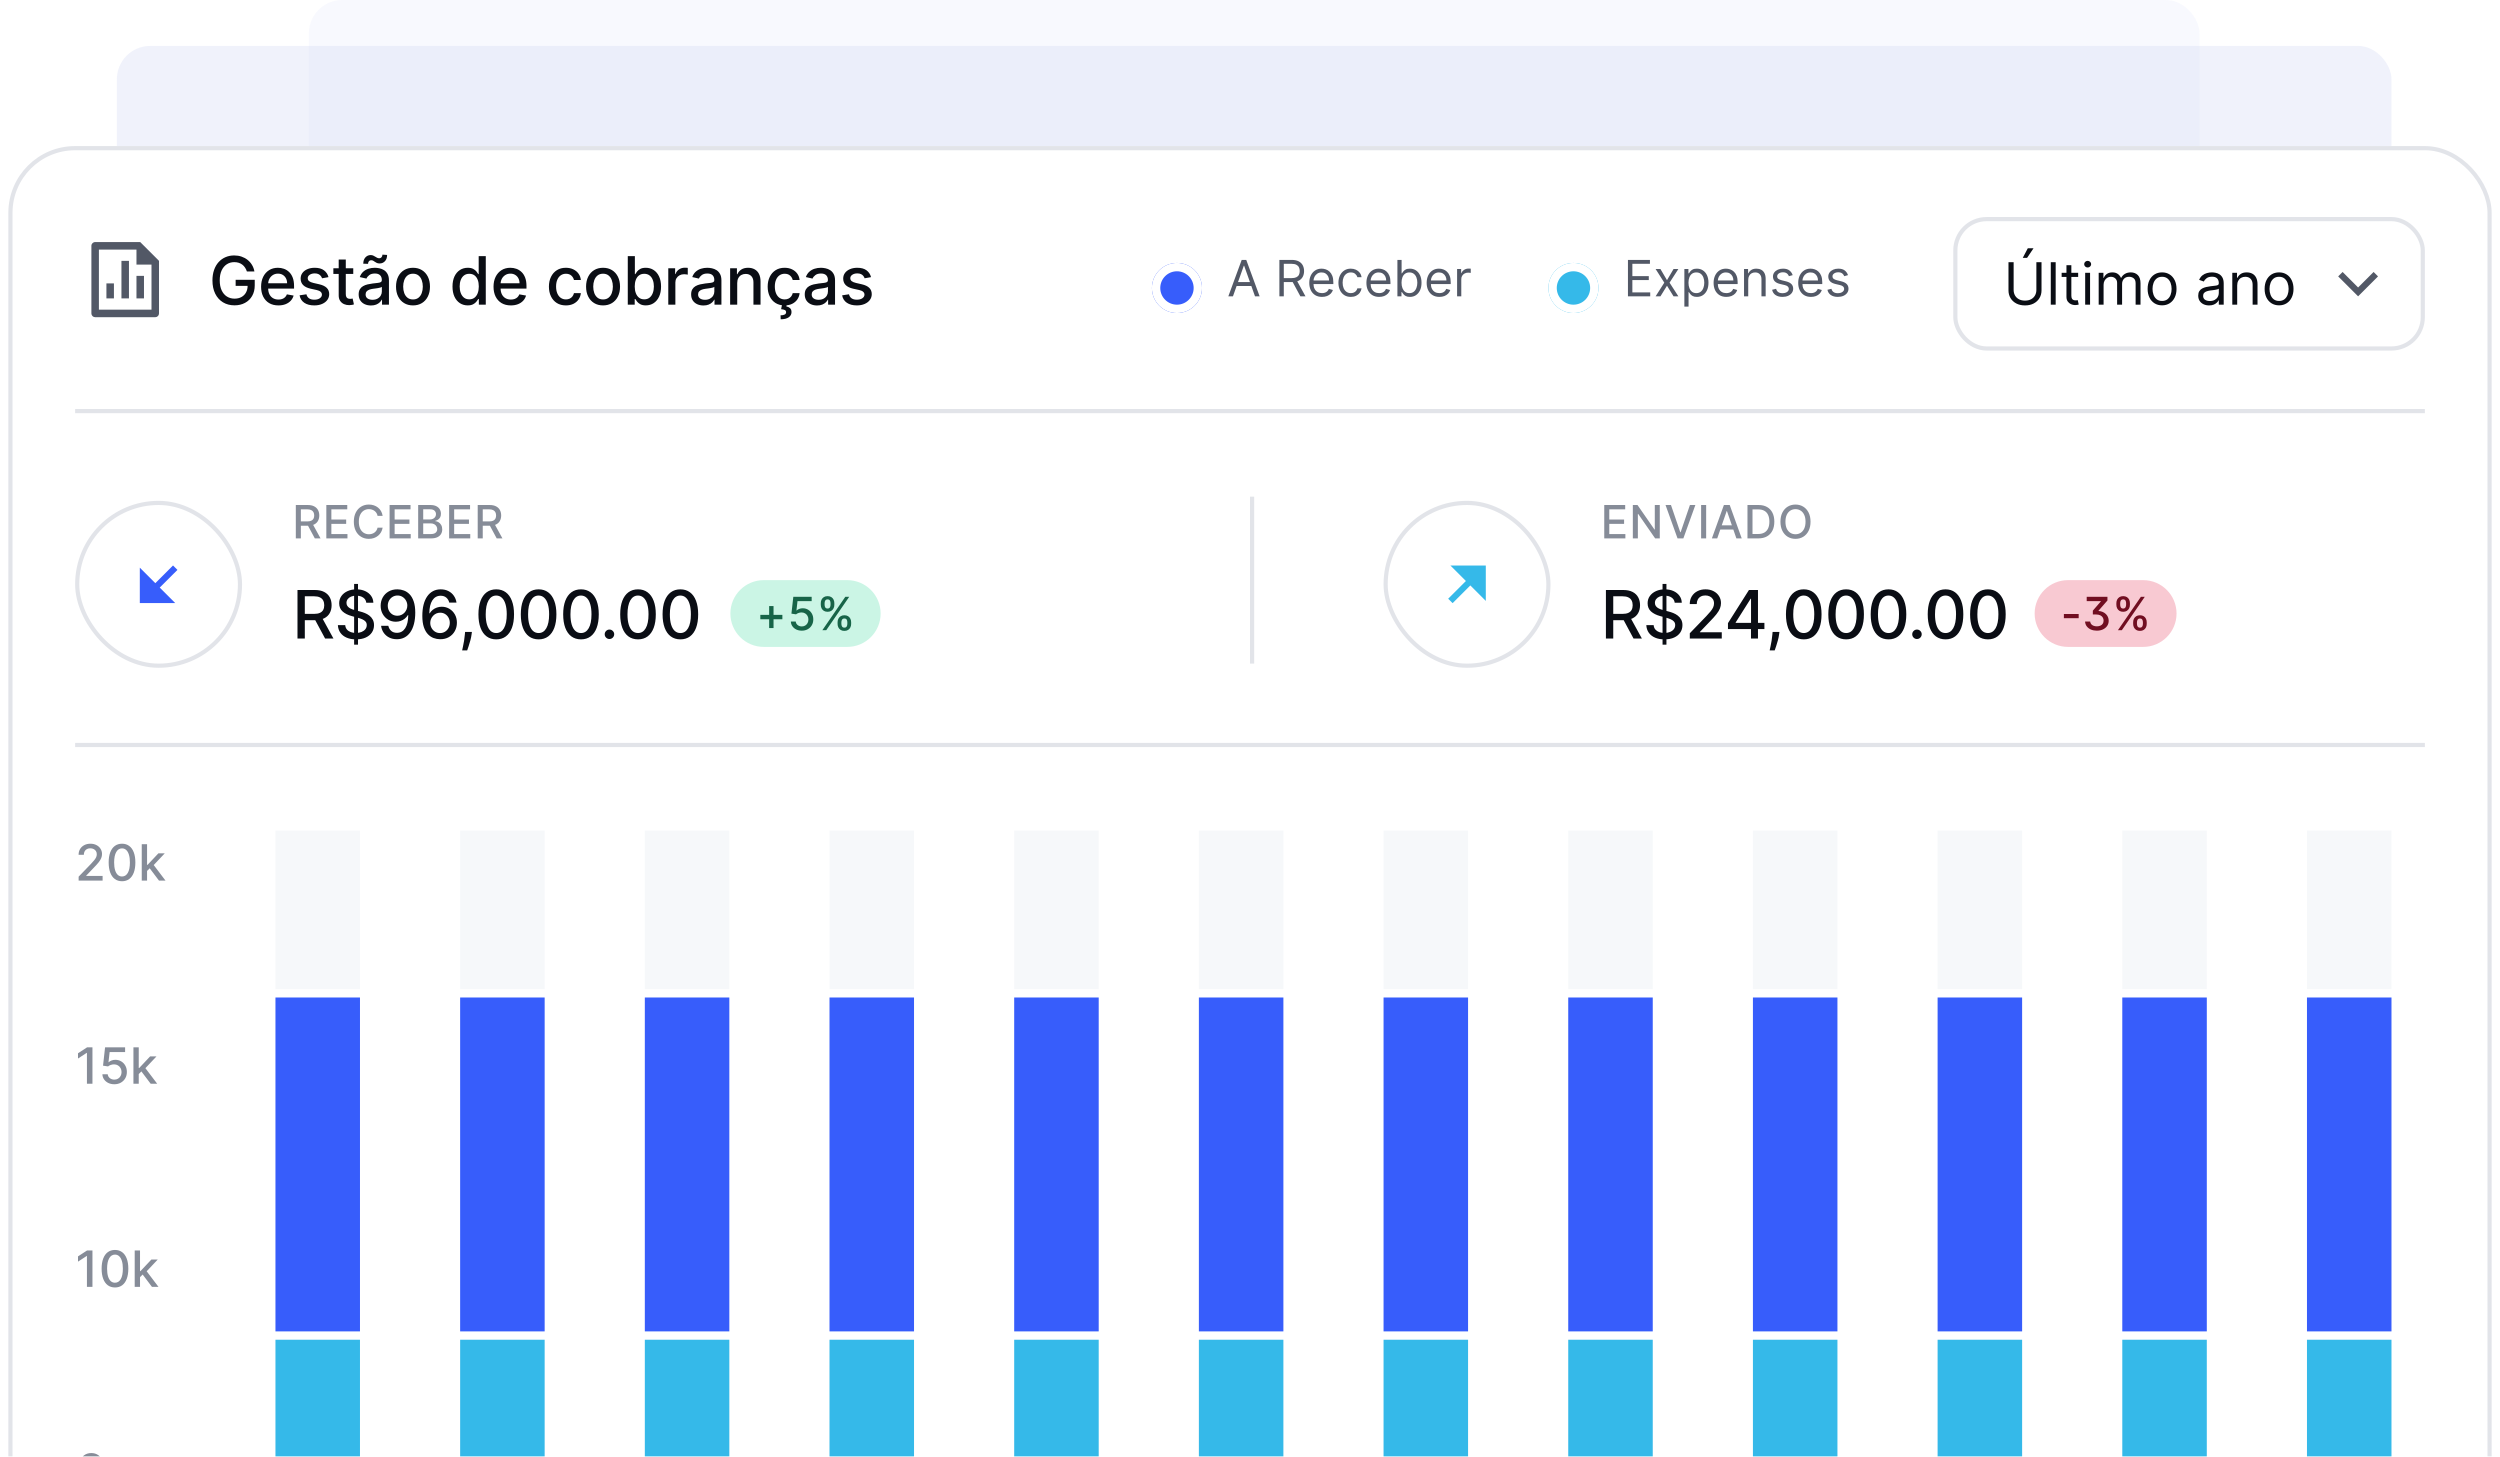 <svg width="599" height="349" viewBox="0 0 599 349" fill="none" xmlns="http://www.w3.org/2000/svg">
<g filter="url(#filter0_b_5716_27481)">
<rect x="74" width="453" height="45" rx="8" fill="#B4C1F3" fill-opacity="0.1"/>
</g>
<g filter="url(#filter1_b_5716_27481)">
<rect x="28" y="11" width="545" height="45" rx="8" fill="#CBD4F2" fill-opacity="0.3"/>
</g>
<g filter="url(#filter2_d_5716_27481)">
<rect x="2" y="34" width="595" height="380" rx="16" fill="white"/>
<rect x="2.5" y="34.5" width="594" height="379" rx="15.5" stroke="#E2E4E9"/>
<path d="M29.098 61.5H30.898V70.5H29.098V61.5ZM32.698 65.1H34.498V70.5H32.698V65.1ZM25.498 66.9H27.298V70.5H25.498V66.9ZM32.698 58.8H23.698V73.2H36.298V62.4H32.698V58.8ZM21.898 57.893C21.898 57.4 22.301 57 22.797 57H33.598L38.098 61.5V74.094C38.099 74.212 38.077 74.329 38.032 74.439C37.988 74.548 37.922 74.648 37.839 74.732C37.756 74.816 37.658 74.883 37.549 74.929C37.44 74.975 37.323 74.999 37.205 75H22.792C22.556 74.998 22.33 74.904 22.162 74.737C21.995 74.57 21.9 74.344 21.898 74.107V57.893Z" fill="#525866"/>
<path d="M59.153 64.04C59.044 63.695 58.896 63.386 58.71 63.114C58.528 62.837 58.311 62.602 58.057 62.409C57.803 62.212 57.513 62.062 57.188 61.96C56.865 61.858 56.511 61.807 56.125 61.807C55.47 61.807 54.879 61.975 54.352 62.312C53.826 62.65 53.409 63.144 53.102 63.795C52.799 64.443 52.648 65.237 52.648 66.176C52.648 67.119 52.801 67.917 53.108 68.568C53.415 69.22 53.835 69.714 54.369 70.051C54.903 70.388 55.511 70.557 56.193 70.557C56.826 70.557 57.377 70.428 57.847 70.171C58.32 69.913 58.686 69.549 58.943 69.079C59.205 68.606 59.335 68.049 59.335 67.409L59.79 67.494H56.46V66.046H61.034V67.369C61.034 68.347 60.826 69.195 60.409 69.915C59.996 70.631 59.424 71.184 58.693 71.574C57.966 71.964 57.133 72.159 56.193 72.159C55.14 72.159 54.216 71.917 53.42 71.432C52.629 70.947 52.011 70.26 51.568 69.369C51.125 68.475 50.903 67.415 50.903 66.188C50.903 65.26 51.032 64.426 51.29 63.688C51.547 62.949 51.909 62.322 52.375 61.807C52.845 61.288 53.396 60.892 54.028 60.619C54.665 60.343 55.36 60.205 56.114 60.205C56.742 60.205 57.328 60.297 57.869 60.483C58.415 60.669 58.9 60.932 59.324 61.273C59.752 61.614 60.106 62.019 60.386 62.489C60.667 62.955 60.856 63.472 60.955 64.04H59.153ZM66.712 72.176C65.852 72.176 65.111 71.992 64.49 71.625C63.873 71.254 63.395 70.733 63.058 70.062C62.725 69.388 62.558 68.599 62.558 67.693C62.558 66.799 62.725 66.011 63.058 65.329C63.395 64.648 63.865 64.115 64.468 63.733C65.073 63.35 65.782 63.159 66.593 63.159C67.085 63.159 67.562 63.24 68.024 63.403C68.486 63.566 68.901 63.822 69.269 64.171C69.636 64.519 69.926 64.972 70.138 65.528C70.35 66.081 70.456 66.754 70.456 67.546V68.148H63.519V66.875H68.791C68.791 66.428 68.7 66.032 68.519 65.688C68.337 65.339 68.081 65.064 67.752 64.864C67.426 64.663 67.043 64.562 66.604 64.562C66.127 64.562 65.71 64.68 65.354 64.915C65.002 65.146 64.729 65.449 64.536 65.824C64.346 66.195 64.252 66.599 64.252 67.034V68.028C64.252 68.612 64.354 69.108 64.558 69.517C64.767 69.926 65.056 70.239 65.428 70.454C65.799 70.667 66.233 70.773 66.729 70.773C67.051 70.773 67.344 70.727 67.609 70.636C67.875 70.542 68.104 70.401 68.297 70.216C68.49 70.03 68.638 69.801 68.74 69.528L70.348 69.818C70.219 70.292 69.988 70.706 69.655 71.062C69.325 71.415 68.911 71.689 68.411 71.886C67.914 72.079 67.348 72.176 66.712 72.176ZM78.705 65.403L77.165 65.676C77.101 65.479 76.998 65.292 76.858 65.114C76.722 64.936 76.536 64.79 76.301 64.676C76.067 64.562 75.773 64.506 75.421 64.506C74.94 64.506 74.538 64.614 74.216 64.829C73.894 65.042 73.733 65.316 73.733 65.653C73.733 65.945 73.841 66.18 74.057 66.358C74.273 66.536 74.621 66.682 75.103 66.796L76.489 67.114C77.292 67.299 77.89 67.585 78.284 67.972C78.678 68.358 78.875 68.86 78.875 69.477C78.875 70 78.724 70.466 78.421 70.875C78.121 71.28 77.703 71.599 77.165 71.829C76.631 72.061 76.012 72.176 75.307 72.176C74.33 72.176 73.532 71.968 72.915 71.551C72.298 71.131 71.919 70.534 71.779 69.761L73.421 69.511C73.523 69.939 73.733 70.263 74.051 70.483C74.37 70.699 74.784 70.807 75.296 70.807C75.853 70.807 76.298 70.691 76.631 70.46C76.964 70.225 77.131 69.939 77.131 69.602C77.131 69.329 77.029 69.1 76.824 68.915C76.623 68.729 76.315 68.589 75.898 68.494L74.421 68.171C73.606 67.985 73.004 67.689 72.614 67.284C72.228 66.879 72.034 66.365 72.034 65.744C72.034 65.229 72.178 64.778 72.466 64.392C72.754 64.006 73.152 63.705 73.659 63.489C74.167 63.269 74.748 63.159 75.404 63.159C76.347 63.159 77.089 63.364 77.631 63.773C78.173 64.178 78.531 64.722 78.705 65.403ZM84.641 63.273V64.636H79.874V63.273H84.641ZM81.152 61.182H82.851V69.438C82.851 69.767 82.9 70.015 82.999 70.182C83.097 70.345 83.224 70.456 83.38 70.517C83.539 70.574 83.711 70.602 83.897 70.602C84.033 70.602 84.152 70.593 84.255 70.574C84.357 70.555 84.436 70.54 84.493 70.528L84.8 71.932C84.702 71.97 84.561 72.008 84.38 72.046C84.198 72.087 83.971 72.11 83.698 72.114C83.251 72.121 82.834 72.042 82.448 71.875C82.061 71.708 81.749 71.451 81.51 71.102C81.272 70.754 81.152 70.316 81.152 69.79V61.182ZM88.884 72.193C88.331 72.193 87.831 72.091 87.384 71.886C86.937 71.678 86.583 71.377 86.322 70.983C86.064 70.589 85.935 70.106 85.935 69.534C85.935 69.042 86.03 68.636 86.219 68.318C86.409 68 86.664 67.748 86.986 67.562C87.308 67.377 87.668 67.237 88.066 67.142C88.464 67.047 88.869 66.975 89.282 66.926C89.805 66.865 90.229 66.816 90.555 66.778C90.88 66.737 91.117 66.671 91.265 66.579C91.412 66.489 91.486 66.341 91.486 66.136V66.097C91.486 65.6 91.346 65.216 91.066 64.943C90.789 64.671 90.376 64.534 89.827 64.534C89.255 64.534 88.805 64.661 88.475 64.915C88.149 65.165 87.924 65.443 87.799 65.75L86.202 65.386C86.392 64.856 86.668 64.428 87.032 64.102C87.399 63.773 87.822 63.534 88.299 63.386C88.776 63.235 89.278 63.159 89.805 63.159C90.153 63.159 90.522 63.201 90.912 63.284C91.306 63.364 91.674 63.511 92.015 63.727C92.359 63.943 92.642 64.252 92.861 64.653C93.081 65.051 93.191 65.568 93.191 66.204V72H91.532V70.807H91.464C91.354 71.026 91.189 71.242 90.969 71.454C90.75 71.667 90.467 71.843 90.123 71.983C89.778 72.123 89.365 72.193 88.884 72.193ZM89.253 70.829C89.723 70.829 90.125 70.737 90.458 70.551C90.795 70.365 91.051 70.123 91.225 69.824C91.403 69.521 91.492 69.197 91.492 68.852V67.727C91.431 67.788 91.314 67.845 91.14 67.898C90.969 67.947 90.774 67.99 90.555 68.028C90.335 68.062 90.121 68.095 89.912 68.125C89.704 68.151 89.53 68.174 89.39 68.193C89.06 68.235 88.759 68.305 88.486 68.403C88.217 68.502 88.001 68.644 87.839 68.829C87.68 69.011 87.6 69.254 87.6 69.557C87.6 69.977 87.755 70.296 88.066 70.511C88.376 70.724 88.772 70.829 89.253 70.829ZM88.185 62.216L87.043 62.182C87.043 61.553 87.212 61.051 87.549 60.676C87.89 60.301 88.31 60.114 88.81 60.114C89.041 60.114 89.244 60.153 89.418 60.233C89.592 60.309 89.755 60.398 89.907 60.5C90.062 60.599 90.216 60.688 90.367 60.767C90.522 60.843 90.695 60.881 90.884 60.881C91.104 60.881 91.282 60.797 91.418 60.631C91.558 60.464 91.628 60.258 91.628 60.011L92.748 60.085C92.748 60.718 92.577 61.216 92.236 61.58C91.895 61.939 91.477 62.121 90.981 62.125C90.712 62.125 90.488 62.087 90.31 62.011C90.136 61.932 89.981 61.843 89.844 61.744C89.708 61.642 89.568 61.551 89.424 61.472C89.28 61.392 89.108 61.352 88.907 61.352C88.695 61.352 88.52 61.436 88.384 61.602C88.251 61.765 88.185 61.97 88.185 62.216ZM98.954 72.176C98.136 72.176 97.422 71.989 96.812 71.614C96.202 71.239 95.728 70.714 95.391 70.04C95.054 69.365 94.886 68.578 94.886 67.676C94.886 66.771 95.054 65.979 95.391 65.301C95.728 64.623 96.202 64.097 96.812 63.722C97.422 63.347 98.136 63.159 98.954 63.159C99.772 63.159 100.486 63.347 101.096 63.722C101.706 64.097 102.179 64.623 102.516 65.301C102.853 65.979 103.022 66.771 103.022 67.676C103.022 68.578 102.853 69.365 102.516 70.04C102.179 70.714 101.706 71.239 101.096 71.614C100.486 71.989 99.772 72.176 98.954 72.176ZM98.96 70.75C99.49 70.75 99.929 70.61 100.278 70.329C100.626 70.049 100.884 69.676 101.05 69.21C101.221 68.744 101.306 68.231 101.306 67.671C101.306 67.114 101.221 66.602 101.05 66.136C100.884 65.667 100.626 65.29 100.278 65.006C99.929 64.722 99.49 64.579 98.96 64.579C98.425 64.579 97.982 64.722 97.63 65.006C97.281 65.29 97.022 65.667 96.852 66.136C96.685 66.602 96.602 67.114 96.602 67.671C96.602 68.231 96.685 68.744 96.852 69.21C97.022 69.676 97.281 70.049 97.63 70.329C97.982 70.61 98.425 70.75 98.96 70.75ZM112.068 72.171C111.363 72.171 110.734 71.99 110.181 71.631C109.632 71.267 109.2 70.75 108.886 70.079C108.575 69.405 108.42 68.597 108.42 67.653C108.42 66.71 108.577 65.903 108.892 65.233C109.21 64.562 109.645 64.049 110.198 63.693C110.751 63.337 111.378 63.159 112.079 63.159C112.621 63.159 113.056 63.25 113.386 63.432C113.719 63.61 113.977 63.818 114.159 64.057C114.344 64.296 114.488 64.506 114.59 64.688H114.693V60.364H116.392V72H114.732V70.642H114.59C114.488 70.828 114.34 71.04 114.147 71.278C113.958 71.517 113.697 71.725 113.363 71.903C113.03 72.081 112.598 72.171 112.068 72.171ZM112.443 70.722C112.931 70.722 113.344 70.593 113.681 70.335C114.022 70.074 114.28 69.712 114.454 69.25C114.632 68.788 114.721 68.25 114.721 67.636C114.721 67.03 114.634 66.5 114.46 66.046C114.286 65.591 114.03 65.237 113.693 64.983C113.356 64.729 112.939 64.602 112.443 64.602C111.931 64.602 111.505 64.735 111.164 65C110.823 65.265 110.566 65.627 110.392 66.085C110.221 66.544 110.136 67.061 110.136 67.636C110.136 68.22 110.223 68.744 110.397 69.21C110.572 69.676 110.829 70.046 111.17 70.318C111.515 70.587 111.939 70.722 112.443 70.722ZM122.402 72.176C121.542 72.176 120.801 71.992 120.18 71.625C119.563 71.254 119.085 70.733 118.748 70.062C118.415 69.388 118.248 68.599 118.248 67.693C118.248 66.799 118.415 66.011 118.748 65.329C119.085 64.648 119.555 64.115 120.157 63.733C120.763 63.35 121.472 63.159 122.282 63.159C122.775 63.159 123.252 63.24 123.714 63.403C124.176 63.566 124.591 63.822 124.958 64.171C125.326 64.519 125.616 64.972 125.828 65.528C126.04 66.081 126.146 66.754 126.146 67.546V68.148H119.208V66.875H124.481C124.481 66.428 124.39 66.032 124.208 65.688C124.027 65.339 123.771 65.064 123.441 64.864C123.116 64.663 122.733 64.562 122.294 64.562C121.816 64.562 121.4 64.68 121.044 64.915C120.691 65.146 120.419 65.449 120.226 65.824C120.036 66.195 119.941 66.599 119.941 67.034V68.028C119.941 68.612 120.044 69.108 120.248 69.517C120.457 69.926 120.746 70.239 121.118 70.454C121.489 70.667 121.922 70.773 122.419 70.773C122.741 70.773 123.034 70.727 123.299 70.636C123.565 70.542 123.794 70.401 123.987 70.216C124.18 70.03 124.328 69.801 124.43 69.528L126.038 69.818C125.909 70.292 125.678 70.706 125.345 71.062C125.015 71.415 124.601 71.689 124.101 71.886C123.604 72.079 123.038 72.176 122.402 72.176ZM135.589 72.176C134.745 72.176 134.017 71.985 133.408 71.602C132.802 71.216 132.336 70.684 132.01 70.006C131.684 69.328 131.521 68.551 131.521 67.676C131.521 66.79 131.688 66.008 132.021 65.329C132.355 64.648 132.824 64.115 133.43 63.733C134.036 63.35 134.75 63.159 135.572 63.159C136.235 63.159 136.826 63.282 137.345 63.528C137.864 63.771 138.283 64.112 138.601 64.551C138.923 64.99 139.114 65.504 139.175 66.091H137.521C137.43 65.682 137.222 65.329 136.896 65.034C136.574 64.739 136.142 64.591 135.601 64.591C135.127 64.591 134.713 64.716 134.356 64.966C134.004 65.212 133.73 65.564 133.533 66.023C133.336 66.477 133.237 67.015 133.237 67.636C133.237 68.273 133.334 68.822 133.527 69.284C133.72 69.746 133.993 70.104 134.345 70.358C134.701 70.612 135.12 70.739 135.601 70.739C135.923 70.739 136.214 70.68 136.476 70.562C136.741 70.441 136.963 70.269 137.141 70.046C137.322 69.822 137.449 69.553 137.521 69.239H139.175C139.114 69.803 138.93 70.307 138.624 70.75C138.317 71.193 137.906 71.542 137.391 71.796C136.879 72.049 136.279 72.176 135.589 72.176ZM144.492 72.176C143.673 72.176 142.959 71.989 142.35 71.614C141.74 71.239 141.266 70.714 140.929 70.04C140.592 69.365 140.423 68.578 140.423 67.676C140.423 66.771 140.592 65.979 140.929 65.301C141.266 64.623 141.74 64.097 142.35 63.722C142.959 63.347 143.673 63.159 144.492 63.159C145.31 63.159 146.024 63.347 146.634 63.722C147.243 64.097 147.717 64.623 148.054 65.301C148.391 65.979 148.56 66.771 148.56 67.676C148.56 68.578 148.391 69.365 148.054 70.04C147.717 70.714 147.243 71.239 146.634 71.614C146.024 71.989 145.31 72.176 144.492 72.176ZM144.497 70.75C145.028 70.75 145.467 70.61 145.815 70.329C146.164 70.049 146.421 69.676 146.588 69.21C146.759 68.744 146.844 68.231 146.844 67.671C146.844 67.114 146.759 66.602 146.588 66.136C146.421 65.667 146.164 65.29 145.815 65.006C145.467 64.722 145.028 64.579 144.497 64.579C143.963 64.579 143.52 64.722 143.168 65.006C142.819 65.29 142.56 65.667 142.389 66.136C142.223 66.602 142.139 67.114 142.139 67.671C142.139 68.231 142.223 68.744 142.389 69.21C142.56 69.676 142.819 70.049 143.168 70.329C143.52 70.61 143.963 70.75 144.497 70.75ZM150.416 72V60.364H152.115V64.688H152.218C152.316 64.506 152.458 64.296 152.644 64.057C152.829 63.818 153.087 63.61 153.416 63.432C153.746 63.25 154.182 63.159 154.723 63.159C155.428 63.159 156.057 63.337 156.61 63.693C157.163 64.049 157.596 64.562 157.911 65.233C158.229 65.903 158.388 66.71 158.388 67.653C158.388 68.597 158.231 69.405 157.916 70.079C157.602 70.75 157.17 71.267 156.621 71.631C156.072 71.99 155.445 72.171 154.74 72.171C154.21 72.171 153.776 72.081 153.439 71.903C153.106 71.725 152.844 71.517 152.655 71.278C152.466 71.04 152.32 70.828 152.218 70.642H152.076V72H150.416ZM152.081 67.636C152.081 68.25 152.17 68.788 152.348 69.25C152.526 69.712 152.784 70.074 153.121 70.335C153.458 70.593 153.871 70.722 154.36 70.722C154.867 70.722 155.291 70.587 155.632 70.318C155.973 70.046 156.231 69.676 156.405 69.21C156.583 68.744 156.672 68.22 156.672 67.636C156.672 67.061 156.585 66.544 156.411 66.085C156.24 65.627 155.983 65.265 155.638 65C155.297 64.735 154.871 64.602 154.36 64.602C153.867 64.602 153.451 64.729 153.11 64.983C152.772 65.237 152.517 65.591 152.343 66.046C152.168 66.5 152.081 67.03 152.081 67.636ZM160.12 72V63.273H161.762V64.659H161.853C162.012 64.189 162.292 63.82 162.694 63.551C163.099 63.278 163.557 63.142 164.069 63.142C164.175 63.142 164.3 63.146 164.444 63.153C164.591 63.161 164.707 63.17 164.79 63.182V64.807C164.722 64.788 164.601 64.767 164.426 64.744C164.252 64.718 164.078 64.704 163.904 64.704C163.502 64.704 163.144 64.79 162.83 64.96C162.519 65.127 162.273 65.36 162.091 65.659C161.909 65.954 161.819 66.292 161.819 66.671V72H160.12ZM168.546 72.193C167.993 72.193 167.493 72.091 167.046 71.886C166.599 71.678 166.245 71.377 165.983 70.983C165.726 70.589 165.597 70.106 165.597 69.534C165.597 69.042 165.692 68.636 165.881 68.318C166.071 68 166.326 67.748 166.648 67.562C166.97 67.377 167.33 67.237 167.728 67.142C168.125 67.047 168.531 66.975 168.944 66.926C169.466 66.865 169.891 66.816 170.216 66.778C170.542 66.737 170.779 66.671 170.927 66.579C171.074 66.489 171.148 66.341 171.148 66.136V66.097C171.148 65.6 171.008 65.216 170.728 64.943C170.451 64.671 170.038 64.534 169.489 64.534C168.917 64.534 168.466 64.661 168.137 64.915C167.811 65.165 167.586 65.443 167.461 65.75L165.864 65.386C166.054 64.856 166.33 64.428 166.694 64.102C167.061 63.773 167.483 63.534 167.961 63.386C168.438 63.235 168.94 63.159 169.466 63.159C169.815 63.159 170.184 63.201 170.574 63.284C170.968 63.364 171.336 63.511 171.677 63.727C172.021 63.943 172.304 64.252 172.523 64.653C172.743 65.051 172.853 65.568 172.853 66.204V72H171.194V70.807H171.125C171.016 71.026 170.851 71.242 170.631 71.454C170.411 71.667 170.129 71.843 169.785 71.983C169.44 72.123 169.027 72.193 168.546 72.193ZM168.915 70.829C169.385 70.829 169.786 70.737 170.12 70.551C170.457 70.365 170.713 70.123 170.887 69.824C171.065 69.521 171.154 69.197 171.154 68.852V67.727C171.093 67.788 170.976 67.845 170.802 67.898C170.631 67.947 170.436 67.99 170.216 68.028C169.997 68.062 169.783 68.095 169.574 68.125C169.366 68.151 169.192 68.174 169.052 68.193C168.722 68.235 168.421 68.305 168.148 68.403C167.879 68.502 167.663 68.644 167.5 68.829C167.341 69.011 167.262 69.254 167.262 69.557C167.262 69.977 167.417 70.296 167.728 70.511C168.038 70.724 168.434 70.829 168.915 70.829ZM176.638 66.818V72H174.94V63.273H176.57V64.693H176.678C176.879 64.231 177.193 63.86 177.621 63.58C178.053 63.299 178.597 63.159 179.252 63.159C179.847 63.159 180.368 63.284 180.815 63.534C181.262 63.78 181.608 64.148 181.854 64.636C182.101 65.125 182.224 65.729 182.224 66.449V72H180.525V66.653C180.525 66.021 180.36 65.526 180.03 65.171C179.701 64.811 179.248 64.631 178.673 64.631C178.279 64.631 177.928 64.716 177.621 64.886C177.318 65.057 177.078 65.307 176.9 65.636C176.726 65.962 176.638 66.356 176.638 66.818ZM188.002 72.176C187.157 72.176 186.43 71.985 185.82 71.602C185.214 71.216 184.748 70.684 184.423 70.006C184.097 69.328 183.934 68.551 183.934 67.676C183.934 66.79 184.101 66.008 184.434 65.329C184.767 64.648 185.237 64.115 185.843 63.733C186.449 63.35 187.163 63.159 187.985 63.159C188.648 63.159 189.239 63.282 189.758 63.528C190.277 63.771 190.695 64.112 191.014 64.551C191.336 64.99 191.527 65.504 191.587 66.091H189.934C189.843 65.682 189.635 65.329 189.309 65.034C188.987 64.739 188.555 64.591 188.014 64.591C187.54 64.591 187.125 64.716 186.769 64.966C186.417 65.212 186.142 65.564 185.945 66.023C185.748 66.477 185.65 67.015 185.65 67.636C185.65 68.273 185.747 68.822 185.94 69.284C186.133 69.746 186.406 70.104 186.758 70.358C187.114 70.612 187.532 70.739 188.014 70.739C188.336 70.739 188.627 70.68 188.889 70.562C189.154 70.441 189.375 70.269 189.553 70.046C189.735 69.822 189.862 69.553 189.934 69.239H191.587C191.527 69.803 191.343 70.307 191.036 70.75C190.729 71.193 190.318 71.542 189.803 71.796C189.292 72.049 188.692 72.176 188.002 72.176ZM187.389 71.954H188.502L188.411 72.421C188.741 72.474 189.029 72.606 189.275 72.818C189.521 73.03 189.644 73.35 189.644 73.778C189.648 74.29 189.426 74.704 188.979 75.023C188.536 75.341 187.894 75.5 187.053 75.5L187.019 74.551C187.413 74.551 187.731 74.494 187.974 74.381C188.22 74.267 188.345 74.083 188.349 73.829C188.353 73.576 188.258 73.398 188.065 73.296C187.875 73.193 187.572 73.121 187.156 73.079L187.389 71.954ZM195.768 72.193C195.215 72.193 194.715 72.091 194.268 71.886C193.821 71.678 193.467 71.377 193.205 70.983C192.948 70.589 192.819 70.106 192.819 69.534C192.819 69.042 192.914 68.636 193.103 68.318C193.293 68 193.548 67.748 193.87 67.562C194.192 67.377 194.552 67.237 194.95 67.142C195.347 67.047 195.753 66.975 196.166 66.926C196.688 66.865 197.113 66.816 197.438 66.778C197.764 66.737 198.001 66.671 198.149 66.579C198.296 66.489 198.37 66.341 198.37 66.136V66.097C198.37 65.6 198.23 65.216 197.95 64.943C197.673 64.671 197.26 64.534 196.711 64.534C196.139 64.534 195.688 64.661 195.359 64.915C195.033 65.165 194.808 65.443 194.683 65.75L193.086 65.386C193.276 64.856 193.552 64.428 193.916 64.102C194.283 63.773 194.705 63.534 195.183 63.386C195.66 63.235 196.162 63.159 196.688 63.159C197.037 63.159 197.406 63.201 197.796 63.284C198.19 63.364 198.558 63.511 198.899 63.727C199.243 63.943 199.526 64.252 199.745 64.653C199.965 65.051 200.075 65.568 200.075 66.204V72H198.416V70.807H198.347C198.238 71.026 198.073 71.242 197.853 71.454C197.633 71.667 197.351 71.843 197.007 71.983C196.662 72.123 196.249 72.193 195.768 72.193ZM196.137 70.829C196.607 70.829 197.008 70.737 197.342 70.551C197.679 70.365 197.935 70.123 198.109 69.824C198.287 69.521 198.376 69.197 198.376 68.852V67.727C198.315 67.788 198.198 67.845 198.024 67.898C197.853 67.947 197.658 67.99 197.438 68.028C197.219 68.062 197.005 68.095 196.796 68.125C196.588 68.151 196.414 68.174 196.274 68.193C195.944 68.235 195.643 68.305 195.37 68.403C195.101 68.502 194.885 68.644 194.722 68.829C194.563 69.011 194.484 69.254 194.484 69.557C194.484 69.977 194.639 70.296 194.95 70.511C195.26 70.724 195.656 70.829 196.137 70.829ZM208.701 65.403L207.162 65.676C207.097 65.479 206.995 65.292 206.855 65.114C206.718 64.936 206.533 64.79 206.298 64.676C206.063 64.562 205.77 64.506 205.417 64.506C204.936 64.506 204.535 64.614 204.213 64.829C203.891 65.042 203.73 65.316 203.73 65.653C203.73 65.945 203.838 66.18 204.054 66.358C204.27 66.536 204.618 66.682 205.099 66.796L206.485 67.114C207.288 67.299 207.887 67.585 208.281 67.972C208.675 68.358 208.872 68.86 208.872 69.477C208.872 70 208.72 70.466 208.417 70.875C208.118 71.28 207.699 71.599 207.162 71.829C206.627 72.061 206.008 72.176 205.304 72.176C204.326 72.176 203.529 71.968 202.912 71.551C202.294 71.131 201.915 70.534 201.775 69.761L203.417 69.511C203.52 69.939 203.73 70.263 204.048 70.483C204.366 70.699 204.781 70.807 205.292 70.807C205.849 70.807 206.294 70.691 206.627 70.46C206.961 70.225 207.127 69.939 207.127 69.602C207.127 69.329 207.025 69.1 206.821 68.915C206.62 68.729 206.311 68.589 205.895 68.494L204.417 68.171C203.603 67.985 203.001 67.689 202.61 67.284C202.224 66.879 202.031 66.365 202.031 65.744C202.031 65.229 202.175 64.778 202.463 64.392C202.751 64.006 203.148 63.705 203.656 63.489C204.163 63.269 204.745 63.159 205.4 63.159C206.343 63.159 207.086 63.364 207.627 63.773C208.169 64.178 208.527 64.722 208.701 65.403Z" fill="#0A0D14"/>
<g clip-path="url(#clip0_5716_27481)">
<g filter="url(#filter3_d_5716_27481)">
<circle cx="282" cy="66" r="6" fill="#375DFB"/>
<circle cx="282" cy="66" r="5" stroke="white" stroke-width="2"/>
</g>
</g>
<path d="M295.415 70H294.307L297.511 61.273H298.602L301.807 70H300.699L298.091 62.653H298.023L295.415 70ZM295.824 66.591H300.29V67.528H295.824V66.591ZM306.541 70V61.273H309.49C310.172 61.273 310.732 61.389 311.169 61.622C311.607 61.852 311.93 62.169 312.141 62.572C312.351 62.976 312.456 63.435 312.456 63.949C312.456 64.463 312.351 64.919 312.141 65.317C311.93 65.715 311.608 66.027 311.173 66.254C310.739 66.479 310.183 66.591 309.507 66.591H307.121V65.636H309.473C309.939 65.636 310.314 65.568 310.598 65.432C310.885 65.296 311.092 65.102 311.22 64.852C311.351 64.599 311.416 64.298 311.416 63.949C311.416 63.599 311.351 63.294 311.22 63.033C311.089 62.771 310.881 62.57 310.594 62.428C310.307 62.283 309.928 62.21 309.456 62.21H307.598V70H306.541ZM310.649 66.079L312.797 70H311.57L309.456 66.079H310.649ZM316.755 70.136C316.124 70.136 315.58 69.997 315.123 69.719C314.668 69.438 314.317 69.046 314.07 68.543C313.826 68.037 313.703 67.449 313.703 66.778C313.703 66.108 313.826 65.517 314.07 65.006C314.317 64.492 314.661 64.091 315.101 63.804C315.544 63.514 316.061 63.369 316.652 63.369C316.993 63.369 317.33 63.426 317.662 63.54C317.995 63.653 318.297 63.838 318.57 64.094C318.843 64.347 319.06 64.682 319.222 65.099C319.384 65.517 319.465 66.031 319.465 66.642V67.068H314.419V66.199H318.442C318.442 65.829 318.368 65.5 318.221 65.21C318.076 64.921 317.868 64.692 317.598 64.524C317.331 64.356 317.016 64.273 316.652 64.273C316.252 64.273 315.905 64.372 315.613 64.571C315.323 64.767 315.1 65.023 314.944 65.338C314.787 65.653 314.709 65.992 314.709 66.352V66.932C314.709 67.426 314.794 67.845 314.965 68.189C315.138 68.53 315.378 68.79 315.685 68.969C315.992 69.145 316.348 69.233 316.755 69.233C317.019 69.233 317.257 69.196 317.471 69.122C317.686 69.046 317.873 68.932 318.029 68.781C318.185 68.628 318.306 68.438 318.391 68.21L319.363 68.483C319.26 68.812 319.088 69.102 318.847 69.352C318.605 69.599 318.307 69.793 317.952 69.932C317.597 70.068 317.198 70.136 316.755 70.136ZM323.654 70.136C323.04 70.136 322.512 69.992 322.069 69.702C321.625 69.412 321.284 69.013 321.046 68.504C320.807 67.996 320.688 67.415 320.688 66.761C320.688 66.097 320.81 65.51 321.054 65.001C321.301 64.49 321.645 64.091 322.086 63.804C322.529 63.514 323.046 63.369 323.637 63.369C324.097 63.369 324.512 63.455 324.881 63.625C325.25 63.795 325.553 64.034 325.789 64.341C326.025 64.648 326.171 65.006 326.228 65.415H325.222C325.145 65.117 324.975 64.852 324.711 64.622C324.449 64.389 324.097 64.273 323.654 64.273C323.262 64.273 322.918 64.375 322.623 64.579C322.33 64.781 322.101 65.067 321.936 65.436C321.775 65.803 321.694 66.233 321.694 66.727C321.694 67.233 321.773 67.673 321.932 68.048C322.094 68.423 322.321 68.715 322.614 68.922C322.909 69.129 323.256 69.233 323.654 69.233C323.915 69.233 324.152 69.188 324.365 69.097C324.578 69.006 324.759 68.875 324.907 68.704C325.054 68.534 325.159 68.329 325.222 68.091H326.228C326.171 68.477 326.03 68.825 325.806 69.135C325.584 69.442 325.29 69.686 324.924 69.868C324.56 70.047 324.137 70.136 323.654 70.136ZM330.442 70.136C329.811 70.136 329.267 69.997 328.81 69.719C328.355 69.438 328.005 69.046 327.757 68.543C327.513 68.037 327.391 67.449 327.391 66.778C327.391 66.108 327.513 65.517 327.757 65.006C328.005 64.492 328.348 64.091 328.789 63.804C329.232 63.514 329.749 63.369 330.34 63.369C330.681 63.369 331.017 63.426 331.35 63.54C331.682 63.653 331.985 63.838 332.257 64.094C332.53 64.347 332.748 64.682 332.909 65.099C333.071 65.517 333.152 66.031 333.152 66.642V67.068H328.107V66.199H332.13C332.13 65.829 332.056 65.5 331.908 65.21C331.763 64.921 331.556 64.692 331.286 64.524C331.019 64.356 330.703 64.273 330.34 64.273C329.939 64.273 329.593 64.372 329.3 64.571C329.01 64.767 328.787 65.023 328.631 65.338C328.475 65.653 328.397 65.992 328.397 66.352V66.932C328.397 67.426 328.482 67.845 328.652 68.189C328.826 68.53 329.066 68.79 329.373 68.969C329.679 69.145 330.036 69.233 330.442 69.233C330.706 69.233 330.945 69.196 331.158 69.122C331.374 69.046 331.56 68.932 331.716 68.781C331.873 68.628 331.993 68.438 332.078 68.21L333.05 68.483C332.948 68.812 332.776 69.102 332.534 69.352C332.293 69.599 331.995 69.793 331.64 69.932C331.284 70.068 330.885 70.136 330.442 70.136ZM334.819 70V61.273H335.824V64.494H335.909C335.983 64.381 336.086 64.236 336.216 64.06C336.35 63.881 336.54 63.722 336.787 63.582C337.037 63.44 337.375 63.369 337.801 63.369C338.353 63.369 338.838 63.507 339.259 63.783C339.679 64.058 340.007 64.449 340.243 64.954C340.479 65.46 340.597 66.057 340.597 66.744C340.597 67.438 340.479 68.038 340.243 68.547C340.007 69.053 339.681 69.445 339.263 69.723C338.846 69.999 338.364 70.136 337.819 70.136C337.398 70.136 337.061 70.067 336.809 69.928C336.556 69.785 336.361 69.625 336.225 69.446C336.088 69.264 335.983 69.114 335.909 68.994H335.79V70H334.819ZM335.807 66.727C335.807 67.222 335.88 67.658 336.025 68.035C336.169 68.41 336.381 68.704 336.659 68.918C336.938 69.128 337.279 69.233 337.682 69.233C338.103 69.233 338.453 69.122 338.735 68.901C339.019 68.676 339.232 68.375 339.374 67.997C339.519 67.617 339.591 67.193 339.591 66.727C339.591 66.267 339.52 65.852 339.378 65.483C339.239 65.111 339.027 64.817 338.743 64.601C338.462 64.382 338.108 64.273 337.682 64.273C337.273 64.273 336.929 64.376 336.651 64.584C336.373 64.788 336.162 65.075 336.02 65.445C335.878 65.811 335.807 66.239 335.807 66.727ZM344.88 70.136C344.249 70.136 343.705 69.997 343.248 69.719C342.793 69.438 342.442 69.046 342.195 68.543C341.951 68.037 341.828 67.449 341.828 66.778C341.828 66.108 341.951 65.517 342.195 65.006C342.442 64.492 342.786 64.091 343.226 63.804C343.669 63.514 344.186 63.369 344.777 63.369C345.118 63.369 345.455 63.426 345.787 63.54C346.12 63.653 346.422 63.838 346.695 64.094C346.968 64.347 347.185 64.682 347.347 65.099C347.509 65.517 347.59 66.031 347.59 66.642V67.068H342.544V66.199H346.567C346.567 65.829 346.493 65.5 346.346 65.21C346.201 64.921 345.993 64.692 345.723 64.524C345.456 64.356 345.141 64.273 344.777 64.273C344.377 64.273 344.03 64.372 343.738 64.571C343.448 64.767 343.225 65.023 343.069 65.338C342.912 65.653 342.834 65.992 342.834 66.352V66.932C342.834 67.426 342.919 67.845 343.09 68.189C343.263 68.53 343.503 68.79 343.81 68.969C344.117 69.145 344.473 69.233 344.88 69.233C345.144 69.233 345.382 69.196 345.596 69.122C345.811 69.046 345.998 68.932 346.154 68.781C346.31 68.628 346.431 68.438 346.516 68.21L347.488 68.483C347.385 68.812 347.213 69.102 346.972 69.352C346.73 69.599 346.432 69.793 346.077 69.932C345.722 70.068 345.323 70.136 344.88 70.136ZM349.12 70V63.455H350.091V64.443H350.159C350.279 64.119 350.495 63.856 350.807 63.655C351.12 63.453 351.472 63.352 351.864 63.352C351.938 63.352 352.03 63.354 352.141 63.356C352.252 63.359 352.336 63.364 352.392 63.369V64.392C352.358 64.383 352.28 64.371 352.158 64.354C352.039 64.334 351.912 64.324 351.779 64.324C351.461 64.324 351.176 64.391 350.926 64.524C350.679 64.655 350.483 64.837 350.338 65.07C350.196 65.3 350.125 65.562 350.125 65.858V70H349.12Z" fill="#525866"/>
<g clip-path="url(#clip1_5716_27481)">
<g filter="url(#filter4_d_5716_27481)">
<circle cx="377" cy="66" r="6" fill="#35B9E9"/>
<circle cx="377" cy="66" r="5" stroke="white" stroke-width="2"/>
</g>
</g>
<path d="M390.057 70V61.273H395.324V62.21H391.114V65.159H395.051V66.097H391.114V69.062H395.392V70H390.057ZM397.842 63.455L399.411 66.131L400.979 63.455H402.138L400.024 66.727L402.138 70H400.979L399.411 67.46L397.842 70H396.683L398.763 66.727L396.683 63.455H397.842ZM403.573 72.454V63.455H404.544V64.494H404.664C404.738 64.381 404.84 64.236 404.971 64.06C405.104 63.881 405.294 63.722 405.542 63.582C405.792 63.44 406.13 63.369 406.556 63.369C407.107 63.369 407.593 63.507 408.013 63.783C408.434 64.058 408.762 64.449 408.998 64.954C409.233 65.46 409.351 66.057 409.351 66.744C409.351 67.438 409.233 68.038 408.998 68.547C408.762 69.053 408.435 69.445 408.017 69.723C407.6 69.999 407.118 70.136 406.573 70.136C406.152 70.136 405.816 70.067 405.563 69.928C405.31 69.785 405.115 69.625 404.979 69.446C404.843 69.264 404.738 69.114 404.664 68.994H404.578V72.454H403.573ZM404.561 66.727C404.561 67.222 404.634 67.658 404.779 68.035C404.924 68.41 405.135 68.704 405.414 68.918C405.692 69.128 406.033 69.233 406.436 69.233C406.857 69.233 407.208 69.122 407.489 68.901C407.773 68.676 407.986 68.375 408.128 67.997C408.273 67.617 408.346 67.193 408.346 66.727C408.346 66.267 408.275 65.852 408.132 65.483C407.993 65.111 407.782 64.817 407.498 64.601C407.216 64.382 406.863 64.273 406.436 64.273C406.027 64.273 405.684 64.376 405.405 64.584C405.127 64.788 404.917 65.075 404.775 65.445C404.632 65.811 404.561 66.239 404.561 66.727ZM413.63 70.136C412.999 70.136 412.455 69.997 411.998 69.719C411.543 69.438 411.192 69.046 410.945 68.543C410.701 68.037 410.578 67.449 410.578 66.778C410.578 66.108 410.701 65.517 410.945 65.006C411.192 64.492 411.536 64.091 411.976 63.804C412.419 63.514 412.936 63.369 413.527 63.369C413.868 63.369 414.205 63.426 414.537 63.54C414.87 63.653 415.172 63.838 415.445 64.094C415.718 64.347 415.935 64.682 416.097 65.099C416.259 65.517 416.34 66.031 416.34 66.642V67.068H411.294V66.199H415.317C415.317 65.829 415.243 65.5 415.096 65.21C414.951 64.921 414.743 64.692 414.473 64.524C414.206 64.356 413.891 64.273 413.527 64.273C413.127 64.273 412.78 64.372 412.488 64.571C412.198 64.767 411.975 65.023 411.819 65.338C411.662 65.653 411.584 65.992 411.584 66.352V66.932C411.584 67.426 411.669 67.845 411.84 68.189C412.013 68.53 412.253 68.79 412.56 68.969C412.867 69.145 413.223 69.233 413.63 69.233C413.894 69.233 414.132 69.196 414.346 69.122C414.561 69.046 414.748 68.932 414.904 68.781C415.06 68.628 415.181 68.438 415.266 68.21L416.238 68.483C416.135 68.812 415.963 69.102 415.722 69.352C415.48 69.599 415.182 69.793 414.827 69.932C414.472 70.068 414.073 70.136 413.63 70.136ZM418.875 66.062V70H417.87V63.455H418.841V64.477H418.926C419.08 64.145 419.313 63.878 419.625 63.676C419.938 63.472 420.341 63.369 420.836 63.369C421.279 63.369 421.667 63.46 421.999 63.642C422.331 63.821 422.59 64.094 422.775 64.46C422.959 64.824 423.051 65.284 423.051 65.841V70H422.046V65.909C422.046 65.395 421.912 64.994 421.645 64.707C421.378 64.418 421.012 64.273 420.546 64.273C420.225 64.273 419.938 64.342 419.685 64.481C419.435 64.621 419.238 64.824 419.093 65.091C418.948 65.358 418.875 65.682 418.875 66.062ZM429.526 64.921L428.622 65.176C428.565 65.026 428.482 64.879 428.371 64.737C428.263 64.592 428.115 64.473 427.928 64.379C427.74 64.285 427.5 64.239 427.207 64.239C426.807 64.239 426.473 64.331 426.206 64.516C425.942 64.697 425.81 64.929 425.81 65.21C425.81 65.46 425.901 65.658 426.082 65.803C426.264 65.947 426.548 66.068 426.935 66.165L427.906 66.403C428.491 66.546 428.928 66.763 429.214 67.055C429.501 67.345 429.645 67.719 429.645 68.176C429.645 68.551 429.537 68.886 429.321 69.182C429.108 69.477 428.81 69.71 428.426 69.881C428.043 70.051 427.597 70.136 427.088 70.136C426.42 70.136 425.868 69.992 425.43 69.702C424.993 69.412 424.716 68.989 424.599 68.432L425.554 68.193C425.645 68.546 425.817 68.81 426.07 68.986C426.325 69.162 426.659 69.25 427.071 69.25C427.54 69.25 427.912 69.151 428.188 68.952C428.466 68.75 428.605 68.508 428.605 68.227C428.605 68 428.526 67.81 428.366 67.656C428.207 67.5 427.963 67.383 427.634 67.307L426.543 67.051C425.943 66.909 425.503 66.689 425.222 66.391C424.943 66.09 424.804 65.713 424.804 65.261C424.804 64.892 424.908 64.565 425.115 64.281C425.325 63.997 425.611 63.774 425.972 63.612C426.335 63.45 426.747 63.369 427.207 63.369C427.855 63.369 428.364 63.511 428.733 63.795C429.105 64.079 429.369 64.454 429.526 64.921ZM433.903 70.136C433.272 70.136 432.728 69.997 432.271 69.719C431.816 69.438 431.466 69.046 431.218 68.543C430.974 68.037 430.852 67.449 430.852 66.778C430.852 66.108 430.974 65.517 431.218 65.006C431.466 64.492 431.809 64.091 432.25 63.804C432.693 63.514 433.21 63.369 433.801 63.369C434.142 63.369 434.478 63.426 434.811 63.54C435.143 63.653 435.446 63.838 435.718 64.094C435.991 64.347 436.208 64.682 436.37 65.099C436.532 65.517 436.613 66.031 436.613 66.642V67.068H431.568V66.199H435.591C435.591 65.829 435.517 65.5 435.369 65.21C435.224 64.921 435.017 64.692 434.747 64.524C434.48 64.356 434.164 64.273 433.801 64.273C433.4 64.273 433.054 64.372 432.761 64.571C432.471 64.767 432.248 65.023 432.092 65.338C431.936 65.653 431.858 65.992 431.858 66.352V66.932C431.858 67.426 431.943 67.845 432.113 68.189C432.287 68.53 432.527 68.79 432.833 68.969C433.14 69.145 433.497 69.233 433.903 69.233C434.167 69.233 434.406 69.196 434.619 69.122C434.835 69.046 435.021 68.932 435.177 68.781C435.333 68.628 435.454 68.438 435.539 68.21L436.511 68.483C436.409 68.812 436.237 69.102 435.995 69.352C435.754 69.599 435.456 69.793 435.1 69.932C434.745 70.068 434.346 70.136 433.903 70.136ZM442.779 64.921L441.876 65.176C441.819 65.026 441.735 64.879 441.625 64.737C441.517 64.592 441.369 64.473 441.181 64.379C440.994 64.285 440.754 64.239 440.461 64.239C440.061 64.239 439.727 64.331 439.46 64.516C439.196 64.697 439.064 64.929 439.064 65.21C439.064 65.46 439.154 65.658 439.336 65.803C439.518 65.947 439.802 66.068 440.189 66.165L441.16 66.403C441.745 66.546 442.181 66.763 442.468 67.055C442.755 67.345 442.899 67.719 442.899 68.176C442.899 68.551 442.791 68.886 442.575 69.182C442.362 69.477 442.064 69.71 441.68 69.881C441.297 70.051 440.85 70.136 440.342 70.136C439.674 70.136 439.122 69.992 438.684 69.702C438.247 69.412 437.97 68.989 437.853 68.432L438.808 68.193C438.899 68.546 439.071 68.81 439.324 68.986C439.579 69.162 439.913 69.25 440.325 69.25C440.794 69.25 441.166 69.151 441.441 68.952C441.72 68.75 441.859 68.508 441.859 68.227C441.859 68 441.779 67.81 441.62 67.656C441.461 67.5 441.217 67.383 440.887 67.307L439.797 67.051C439.197 66.909 438.757 66.689 438.475 66.391C438.197 66.09 438.058 65.713 438.058 65.261C438.058 64.892 438.162 64.565 438.369 64.281C438.579 63.997 438.865 63.774 439.225 63.612C439.589 63.45 440.001 63.369 440.461 63.369C441.109 63.369 441.618 63.511 441.987 63.795C442.359 64.079 442.623 64.454 442.779 64.921Z" fill="#525866"/>
<g filter="url(#filter5_d_5716_27481)">
<rect x="468" y="50" width="113" height="32" rx="8" fill="white"/>
<rect x="468.5" y="50.5" width="112" height="31" rx="7.5" stroke="#E2E4E9"/>
<path d="M487.915 60.818H489.148V67.56C489.148 68.256 488.984 68.877 488.656 69.424C488.331 69.968 487.872 70.397 487.278 70.712C486.685 71.023 485.989 71.179 485.19 71.179C484.392 71.179 483.696 71.023 483.102 70.712C482.509 70.397 482.048 69.968 481.72 69.424C481.395 68.877 481.233 68.256 481.233 67.56V60.818H482.466V67.46C482.466 67.957 482.575 68.4 482.794 68.788C483.013 69.172 483.324 69.475 483.729 69.697C484.136 69.916 484.624 70.026 485.19 70.026C485.757 70.026 486.244 69.916 486.652 69.697C487.06 69.475 487.371 69.172 487.587 68.788C487.805 68.4 487.915 67.957 487.915 67.46V60.818ZM484.653 59.784L485.866 57.477H487.239L485.688 59.784H484.653ZM492.54 60.818V71H491.367V60.818H492.54ZM497.926 63.364V64.358H493.969V63.364H497.926ZM495.122 61.534H496.295V68.812C496.295 69.144 496.343 69.392 496.44 69.558C496.539 69.721 496.665 69.83 496.817 69.886C496.973 69.939 497.137 69.966 497.31 69.966C497.439 69.966 497.545 69.959 497.628 69.946C497.711 69.93 497.777 69.916 497.827 69.906L498.065 70.96C497.986 70.99 497.875 71.02 497.732 71.05C497.59 71.083 497.409 71.099 497.19 71.099C496.859 71.099 496.534 71.028 496.216 70.886C495.901 70.743 495.639 70.526 495.43 70.234C495.225 69.943 495.122 69.575 495.122 69.131V61.534ZM499.607 71V63.364H500.78V71H499.607ZM500.204 62.091C499.975 62.091 499.778 62.013 499.612 61.857C499.45 61.702 499.368 61.514 499.368 61.295C499.368 61.077 499.45 60.889 499.612 60.734C499.778 60.578 499.975 60.5 500.204 60.5C500.432 60.5 500.628 60.578 500.79 60.734C500.956 60.889 501.039 61.077 501.039 61.295C501.039 61.514 500.956 61.702 500.79 61.857C500.628 62.013 500.432 62.091 500.204 62.091ZM502.845 71V63.364H503.979V64.557H504.078C504.237 64.149 504.494 63.833 504.849 63.607C505.203 63.379 505.629 63.264 506.127 63.264C506.63 63.264 507.05 63.379 507.384 63.607C507.722 63.833 507.986 64.149 508.175 64.557H508.254C508.45 64.162 508.743 63.849 509.134 63.617C509.525 63.382 509.994 63.264 510.541 63.264C511.224 63.264 511.783 63.478 512.217 63.906C512.651 64.33 512.868 64.991 512.868 65.889V71H511.695V65.889C511.695 65.326 511.541 64.923 511.232 64.681C510.924 64.439 510.561 64.318 510.144 64.318C509.607 64.318 509.191 64.481 508.896 64.805C508.601 65.127 508.453 65.535 508.453 66.028V71H507.26V65.77C507.26 65.336 507.119 64.986 506.837 64.721C506.556 64.452 506.193 64.318 505.749 64.318C505.444 64.318 505.159 64.399 504.894 64.562C504.632 64.724 504.42 64.95 504.257 65.238C504.098 65.523 504.019 65.853 504.019 66.227V71H502.845ZM518.032 71.159C517.342 71.159 516.737 70.995 516.217 70.667C515.7 70.339 515.295 69.88 515.004 69.29C514.715 68.7 514.571 68.01 514.571 67.222C514.571 66.426 514.715 65.732 515.004 65.138C515.295 64.545 515.7 64.085 516.217 63.756C516.737 63.428 517.342 63.264 518.032 63.264C518.721 63.264 519.324 63.428 519.841 63.756C520.362 64.085 520.766 64.545 521.054 65.138C521.346 65.732 521.492 66.426 521.492 67.222C521.492 68.01 521.346 68.7 521.054 69.29C520.766 69.88 520.362 70.339 519.841 70.667C519.324 70.995 518.721 71.159 518.032 71.159ZM518.032 70.105C518.555 70.105 518.986 69.971 519.324 69.702C519.662 69.434 519.912 69.081 520.075 68.644C520.237 68.206 520.318 67.732 520.318 67.222C520.318 66.711 520.237 66.236 520.075 65.795C519.912 65.354 519.662 64.998 519.324 64.726C518.986 64.454 518.555 64.318 518.032 64.318C517.508 64.318 517.077 64.454 516.739 64.726C516.401 64.998 516.151 65.354 515.988 65.795C515.826 66.236 515.745 66.711 515.745 67.222C515.745 67.732 515.826 68.206 515.988 68.644C516.151 69.081 516.401 69.434 516.739 69.702C517.077 69.971 517.508 70.105 518.032 70.105ZM529.299 71.179C528.816 71.179 528.376 71.088 527.982 70.906C527.588 70.72 527.274 70.453 527.042 70.105C526.81 69.754 526.694 69.329 526.694 68.832C526.694 68.395 526.78 68.04 526.953 67.769C527.125 67.493 527.356 67.278 527.644 67.122C527.932 66.966 528.25 66.85 528.598 66.774C528.95 66.695 529.303 66.632 529.657 66.585C530.121 66.526 530.498 66.481 530.786 66.451C531.078 66.418 531.29 66.363 531.422 66.287C531.558 66.211 531.626 66.078 531.626 65.889V65.849C531.626 65.359 531.492 64.978 531.223 64.706C530.958 64.434 530.556 64.298 530.015 64.298C529.455 64.298 529.016 64.421 528.698 64.666C528.38 64.912 528.156 65.173 528.027 65.452L526.913 65.054C527.112 64.59 527.377 64.229 527.709 63.97C528.043 63.708 528.408 63.526 528.802 63.423C529.2 63.317 529.591 63.264 529.976 63.264C530.221 63.264 530.503 63.294 530.821 63.354C531.142 63.41 531.452 63.528 531.75 63.707C532.052 63.886 532.302 64.156 532.501 64.517C532.7 64.878 532.799 65.362 532.799 65.969V71H531.626V69.966H531.566C531.487 70.132 531.354 70.309 531.169 70.498C530.983 70.687 530.736 70.847 530.428 70.98C530.12 71.113 529.744 71.179 529.299 71.179ZM529.478 70.125C529.942 70.125 530.334 70.034 530.652 69.852C530.973 69.669 531.215 69.434 531.378 69.146C531.543 68.857 531.626 68.554 531.626 68.236V67.162C531.576 67.222 531.467 67.276 531.298 67.326C531.132 67.372 530.94 67.414 530.721 67.45C530.506 67.483 530.295 67.513 530.09 67.54C529.888 67.563 529.724 67.583 529.598 67.599C529.293 67.639 529.008 67.704 528.743 67.793C528.481 67.879 528.269 68.01 528.106 68.186C527.947 68.358 527.868 68.594 527.868 68.892C527.868 69.3 528.018 69.608 528.32 69.817C528.625 70.022 529.011 70.125 529.478 70.125ZM536.03 66.406V71H534.857V63.364H535.99V64.557H536.09C536.269 64.169 536.541 63.858 536.905 63.622C537.27 63.383 537.74 63.264 538.317 63.264C538.834 63.264 539.287 63.37 539.674 63.582C540.062 63.791 540.364 64.109 540.579 64.537C540.795 64.961 540.902 65.498 540.902 66.148V71H539.729V66.227C539.729 65.627 539.573 65.16 539.262 64.825C538.95 64.487 538.523 64.318 537.979 64.318C537.605 64.318 537.27 64.399 536.975 64.562C536.683 64.724 536.453 64.961 536.284 65.273C536.115 65.584 536.03 65.962 536.03 66.406ZM546.065 71.159C545.375 71.159 544.77 70.995 544.25 70.667C543.733 70.339 543.329 69.88 543.037 69.29C542.749 68.7 542.604 68.01 542.604 67.222C542.604 66.426 542.749 65.732 543.037 65.138C543.329 64.545 543.733 64.085 544.25 63.756C544.77 63.428 545.375 63.264 546.065 63.264C546.754 63.264 547.357 63.428 547.874 63.756C548.395 64.085 548.799 64.545 549.087 65.138C549.379 65.732 549.525 66.426 549.525 67.222C549.525 68.01 549.379 68.7 549.087 69.29C548.799 69.88 548.395 70.339 547.874 70.667C547.357 70.995 546.754 71.159 546.065 71.159ZM546.065 70.105C546.588 70.105 547.019 69.971 547.357 69.702C547.695 69.434 547.946 69.081 548.108 68.644C548.27 68.206 548.352 67.732 548.352 67.222C548.352 66.711 548.27 66.236 548.108 65.795C547.946 65.354 547.695 64.998 547.357 64.726C547.019 64.454 546.588 64.318 546.065 64.318C545.541 64.318 545.11 64.454 544.772 64.726C544.434 64.998 544.184 65.354 544.021 65.795C543.859 66.236 543.778 66.711 543.778 67.222C543.778 67.732 543.859 68.206 544.021 68.644C544.184 69.081 544.434 69.434 544.772 69.702C545.11 69.971 545.541 70.105 546.065 70.105Z" fill="#0A0D14"/>
<path d="M565 66.879L568.712 63.166L569.773 64.227L565 69L560.227 64.227L561.287 63.166L565 66.879Z" fill="#525866"/>
</g>
<line x1="18" y1="97.5" x2="581" y2="97.5" stroke="#E2E4E9"/>
<g filter="url(#filter6_d_5716_27481)">
<rect x="18" y="118" width="40" height="40" rx="20" fill="white"/>
<rect x="18.5" y="118.5" width="39" height="39" rx="19.5" stroke="#E2E4E9"/>
<path d="M38.272 138.788L41.984 142.5H33.5V134.016L37.212 137.729L41.455 133.486L42.516 134.546L38.272 138.788Z" fill="#375DFB"/>
</g>
<path d="M70.879 128V120H73.731C74.35 120 74.865 120.107 75.273 120.32C75.685 120.534 75.992 120.829 76.195 121.207C76.398 121.582 76.5 122.016 76.5 122.508C76.5 122.997 76.397 123.428 76.191 123.801C75.988 124.171 75.681 124.458 75.269 124.664C74.861 124.87 74.346 124.973 73.727 124.973H71.566V123.934H73.617C74.008 123.934 74.326 123.878 74.57 123.766C74.818 123.654 74.999 123.491 75.113 123.277C75.228 123.064 75.285 122.807 75.285 122.508C75.285 122.206 75.227 121.944 75.109 121.723C74.995 121.501 74.814 121.332 74.566 121.215C74.322 121.095 74 121.035 73.602 121.035H72.086V128H70.879ZM74.828 124.391L76.805 128H75.43L73.492 124.391H74.828ZM78.189 128V120H83.204V121.039H79.396V123.477H82.943V124.512H79.396V126.961H83.251V128H78.189ZM91.681 122.602H90.463C90.416 122.341 90.328 122.112 90.201 121.914C90.073 121.716 89.917 121.548 89.732 121.41C89.547 121.272 89.34 121.168 89.111 121.098C88.884 121.027 88.644 120.992 88.388 120.992C87.927 120.992 87.514 121.108 87.15 121.34C86.788 121.572 86.501 121.911 86.291 122.359C86.082 122.807 85.978 123.354 85.978 124C85.978 124.651 86.082 125.201 86.291 125.648C86.501 126.096 86.789 126.435 87.154 126.664C87.519 126.893 87.929 127.008 88.384 127.008C88.637 127.008 88.876 126.974 89.103 126.906C89.332 126.836 89.539 126.733 89.724 126.598C89.909 126.462 90.065 126.297 90.193 126.102C90.323 125.904 90.413 125.677 90.463 125.422L91.681 125.426C91.616 125.819 91.49 126.181 91.302 126.512C91.117 126.84 90.879 127.124 90.588 127.363C90.298 127.6 89.968 127.784 89.595 127.914C89.223 128.044 88.817 128.109 88.376 128.109C87.684 128.109 87.067 127.945 86.525 127.617C85.983 127.286 85.556 126.814 85.244 126.199C84.934 125.585 84.779 124.852 84.779 124C84.779 123.146 84.935 122.413 85.248 121.801C85.56 121.186 85.987 120.715 86.529 120.387C87.07 120.056 87.686 119.891 88.376 119.891C88.801 119.891 89.197 119.952 89.564 120.074C89.934 120.194 90.266 120.371 90.56 120.605C90.854 120.837 91.098 121.121 91.291 121.457C91.483 121.79 91.614 122.172 91.681 122.602ZM93.346 128V120H98.361V121.039H94.553V123.477H98.1V124.512H94.553V126.961H98.408V128H93.346ZM100.193 128V120H103.123C103.691 120 104.161 120.094 104.533 120.281C104.906 120.466 105.184 120.717 105.369 121.035C105.554 121.35 105.647 121.706 105.647 122.102C105.647 122.435 105.585 122.716 105.463 122.945C105.341 123.172 105.177 123.354 104.971 123.492C104.768 123.628 104.544 123.727 104.299 123.789V123.867C104.565 123.88 104.824 123.966 105.076 124.125C105.331 124.281 105.542 124.504 105.709 124.793C105.876 125.082 105.959 125.434 105.959 125.848C105.959 126.257 105.863 126.624 105.67 126.949C105.48 127.272 105.186 127.529 104.787 127.719C104.389 127.906 103.88 128 103.26 128H100.193ZM101.401 126.965H103.143C103.721 126.965 104.135 126.853 104.385 126.629C104.635 126.405 104.76 126.125 104.76 125.789C104.76 125.536 104.696 125.305 104.568 125.094C104.441 124.883 104.259 124.715 104.022 124.59C103.787 124.465 103.509 124.402 103.186 124.402H101.401V126.965ZM101.401 123.461H103.018C103.289 123.461 103.532 123.409 103.748 123.305C103.967 123.201 104.14 123.055 104.268 122.867C104.398 122.677 104.463 122.453 104.463 122.195C104.463 121.865 104.347 121.587 104.115 121.363C103.884 121.139 103.528 121.027 103.049 121.027H101.401V123.461ZM107.611 128V120H112.626V121.039H108.818V123.477H112.365V124.512H108.818V126.961H112.673V128H107.611ZM114.459 128V120H117.31C117.93 120 118.444 120.107 118.853 120.32C119.265 120.534 119.572 120.829 119.775 121.207C119.978 121.582 120.08 122.016 120.08 122.508C120.08 122.997 119.977 123.428 119.771 123.801C119.568 124.171 119.261 124.458 118.849 124.664C118.44 124.87 117.926 124.973 117.306 124.973H115.146V123.934H117.197C117.588 123.934 117.905 123.878 118.15 123.766C118.397 123.654 118.578 123.491 118.693 123.277C118.808 123.064 118.865 122.807 118.865 122.508C118.865 122.206 118.806 121.944 118.689 121.723C118.575 121.501 118.394 121.332 118.146 121.215C117.901 121.095 117.58 121.035 117.181 121.035H115.666V128H114.459ZM118.408 124.391L120.384 128H119.009L117.072 124.391H118.408Z" fill="#868C98"/>
<path d="M71.278 152V140.364H75.426C76.328 140.364 77.076 140.519 77.671 140.83C78.269 141.14 78.716 141.57 79.011 142.119C79.307 142.665 79.454 143.295 79.454 144.011C79.454 144.723 79.305 145.35 79.006 145.892C78.71 146.43 78.263 146.848 77.665 147.148C77.07 147.447 76.322 147.597 75.421 147.597H72.278V146.085H75.261C75.829 146.085 76.292 146.004 76.648 145.841C77.008 145.678 77.271 145.441 77.438 145.131C77.604 144.82 77.688 144.447 77.688 144.011C77.688 143.572 77.602 143.191 77.432 142.869C77.265 142.547 77.002 142.301 76.642 142.131C76.286 141.956 75.818 141.869 75.239 141.869H73.034V152H71.278ZM77.023 146.75L79.898 152H77.898L75.079 146.75H77.023ZM84.847 153.455V138.909H85.778V153.455H84.847ZM87.761 143.42C87.701 142.883 87.451 142.466 87.011 142.17C86.572 141.871 86.019 141.722 85.352 141.722C84.875 141.722 84.462 141.797 84.114 141.949C83.765 142.097 83.495 142.301 83.301 142.562C83.112 142.82 83.017 143.114 83.017 143.443C83.017 143.72 83.082 143.958 83.21 144.159C83.343 144.36 83.515 144.528 83.727 144.665C83.943 144.797 84.174 144.909 84.421 145C84.667 145.087 84.903 145.159 85.131 145.216L86.267 145.511C86.638 145.602 87.019 145.725 87.409 145.881C87.799 146.036 88.161 146.241 88.495 146.494C88.828 146.748 89.097 147.062 89.301 147.438C89.51 147.812 89.614 148.261 89.614 148.784C89.614 149.443 89.443 150.028 89.102 150.54C88.765 151.051 88.275 151.455 87.631 151.75C86.991 152.045 86.216 152.193 85.307 152.193C84.436 152.193 83.682 152.055 83.046 151.778C82.409 151.502 81.911 151.11 81.551 150.602C81.191 150.091 80.993 149.485 80.955 148.784H82.716C82.75 149.205 82.886 149.555 83.125 149.835C83.368 150.112 83.676 150.318 84.051 150.455C84.43 150.587 84.845 150.653 85.296 150.653C85.792 150.653 86.233 150.576 86.62 150.42C87.01 150.261 87.316 150.042 87.54 149.761C87.763 149.477 87.875 149.146 87.875 148.767C87.875 148.422 87.777 148.14 87.58 147.92C87.386 147.701 87.123 147.519 86.79 147.375C86.46 147.231 86.087 147.104 85.671 146.994L84.296 146.619C83.364 146.366 82.625 145.992 82.08 145.5C81.538 145.008 81.267 144.356 81.267 143.545C81.267 142.875 81.449 142.29 81.813 141.79C82.176 141.29 82.669 140.902 83.29 140.625C83.911 140.345 84.612 140.205 85.392 140.205C86.18 140.205 86.875 140.343 87.477 140.619C88.084 140.896 88.561 141.277 88.909 141.761C89.258 142.242 89.439 142.795 89.455 143.42H87.761ZM95.246 140.205C95.765 140.208 96.276 140.303 96.78 140.489C97.284 140.674 97.738 140.977 98.144 141.398C98.553 141.818 98.879 142.386 99.121 143.102C99.367 143.814 99.492 144.701 99.496 145.761C99.496 146.78 99.394 147.687 99.189 148.483C98.985 149.275 98.691 149.943 98.308 150.489C97.93 151.034 97.469 151.449 96.928 151.733C96.386 152.017 95.776 152.159 95.098 152.159C94.405 152.159 93.79 152.023 93.252 151.75C92.714 151.477 92.276 151.1 91.939 150.619C91.602 150.134 91.392 149.578 91.308 148.949H93.041C93.155 149.449 93.386 149.854 93.735 150.165C94.087 150.472 94.541 150.625 95.098 150.625C95.951 150.625 96.615 150.254 97.093 149.511C97.57 148.765 97.81 147.723 97.814 146.386H97.723C97.526 146.712 97.28 146.992 96.985 147.227C96.693 147.462 96.365 147.644 96.002 147.773C95.638 147.902 95.25 147.966 94.837 147.966C94.166 147.966 93.557 147.801 93.007 147.472C92.458 147.142 92.021 146.689 91.695 146.114C91.369 145.538 91.206 144.881 91.206 144.142C91.206 143.407 91.373 142.741 91.706 142.142C92.043 141.544 92.513 141.07 93.115 140.722C93.721 140.369 94.432 140.197 95.246 140.205ZM95.252 141.682C94.808 141.682 94.409 141.792 94.053 142.011C93.701 142.227 93.422 142.521 93.218 142.892C93.013 143.259 92.911 143.669 92.911 144.119C92.911 144.57 93.009 144.979 93.206 145.347C93.407 145.71 93.68 146 94.024 146.216C94.373 146.428 94.771 146.534 95.218 146.534C95.551 146.534 95.862 146.47 96.149 146.341C96.437 146.212 96.689 146.034 96.905 145.807C97.121 145.576 97.29 145.314 97.411 145.023C97.532 144.731 97.593 144.424 97.593 144.102C97.593 143.674 97.49 143.277 97.286 142.909C97.085 142.542 96.808 142.246 96.456 142.023C96.104 141.795 95.703 141.682 95.252 141.682ZM105.435 152.159C104.916 152.152 104.405 152.057 103.901 151.875C103.401 151.693 102.946 151.39 102.537 150.966C102.128 150.542 101.801 149.972 101.554 149.256C101.312 148.54 101.191 147.646 101.191 146.574C101.191 145.559 101.291 144.657 101.492 143.869C101.696 143.081 101.99 142.417 102.373 141.875C102.755 141.33 103.217 140.915 103.759 140.631C104.301 140.347 104.909 140.205 105.583 140.205C106.276 140.205 106.892 140.341 107.429 140.614C107.967 140.886 108.403 141.263 108.736 141.744C109.073 142.225 109.287 142.773 109.378 143.386H107.645C107.528 142.902 107.295 142.506 106.946 142.199C106.598 141.892 106.143 141.739 105.583 141.739C104.731 141.739 104.066 142.11 103.588 142.852C103.115 143.595 102.876 144.627 102.873 145.949H102.958C103.159 145.619 103.405 145.339 103.696 145.108C103.992 144.873 104.321 144.693 104.685 144.568C105.052 144.439 105.439 144.375 105.844 144.375C106.518 144.375 107.128 144.54 107.674 144.869C108.223 145.195 108.66 145.646 108.986 146.222C109.312 146.797 109.475 147.456 109.475 148.199C109.475 148.941 109.306 149.614 108.969 150.216C108.636 150.818 108.166 151.295 107.56 151.648C106.954 151.996 106.246 152.167 105.435 152.159ZM105.429 150.682C105.876 150.682 106.276 150.572 106.628 150.352C106.981 150.133 107.259 149.837 107.463 149.466C107.668 149.095 107.77 148.68 107.77 148.222C107.77 147.775 107.67 147.367 107.469 147C107.272 146.633 106.999 146.341 106.651 146.125C106.306 145.909 105.912 145.801 105.469 145.801C105.132 145.801 104.82 145.866 104.532 145.994C104.248 146.123 103.998 146.301 103.782 146.528C103.566 146.756 103.395 147.017 103.27 147.312C103.149 147.604 103.088 147.913 103.088 148.239C103.088 148.674 103.189 149.078 103.39 149.449C103.594 149.82 103.873 150.119 104.225 150.347C104.581 150.57 104.982 150.682 105.429 150.682ZM113.07 150.409L112.985 151.028C112.928 151.483 112.832 151.956 112.695 152.449C112.563 152.945 112.424 153.405 112.28 153.83C112.14 154.254 112.025 154.591 111.934 154.841H110.729C110.778 154.606 110.847 154.288 110.934 153.886C111.021 153.489 111.106 153.044 111.189 152.551C111.273 152.059 111.335 151.557 111.377 151.045L111.434 150.409H113.07ZM118.9 152.193C118.002 152.189 117.235 151.953 116.599 151.483C115.962 151.013 115.476 150.33 115.138 149.432C114.801 148.534 114.633 147.453 114.633 146.188C114.633 144.926 114.801 143.848 115.138 142.955C115.479 142.061 115.968 141.379 116.604 140.909C117.245 140.439 118.01 140.205 118.9 140.205C119.79 140.205 120.553 140.441 121.19 140.915C121.826 141.384 122.313 142.066 122.65 142.96C122.991 143.85 123.161 144.926 123.161 146.188C123.161 147.456 122.993 148.54 122.656 149.438C122.318 150.331 121.832 151.015 121.195 151.489C120.559 151.958 119.794 152.193 118.9 152.193ZM118.9 150.676C119.688 150.676 120.303 150.292 120.746 149.523C121.193 148.754 121.417 147.642 121.417 146.188C121.417 145.222 121.315 144.405 121.11 143.739C120.909 143.068 120.62 142.561 120.241 142.216C119.866 141.867 119.419 141.693 118.9 141.693C118.116 141.693 117.5 142.08 117.053 142.852C116.606 143.625 116.381 144.737 116.377 146.188C116.377 147.157 116.477 147.977 116.678 148.648C116.883 149.314 117.173 149.82 117.548 150.165C117.923 150.506 118.373 150.676 118.9 150.676ZM129.052 152.193C128.154 152.189 127.387 151.953 126.751 151.483C126.114 151.013 125.628 150.33 125.291 149.432C124.953 148.534 124.785 147.453 124.785 146.188C124.785 144.926 124.953 143.848 125.291 142.955C125.632 142.061 126.12 141.379 126.757 140.909C127.397 140.439 128.162 140.205 129.052 140.205C129.942 140.205 130.705 140.441 131.342 140.915C131.978 141.384 132.465 142.066 132.802 142.96C133.143 143.85 133.313 144.926 133.313 146.188C133.313 147.456 133.145 148.54 132.808 149.438C132.471 150.331 131.984 151.015 131.347 151.489C130.711 151.958 129.946 152.193 129.052 152.193ZM129.052 150.676C129.84 150.676 130.455 150.292 130.899 149.523C131.346 148.754 131.569 147.642 131.569 146.188C131.569 145.222 131.467 144.405 131.262 143.739C131.061 143.068 130.772 142.561 130.393 142.216C130.018 141.867 129.571 141.693 129.052 141.693C128.268 141.693 127.652 142.08 127.205 142.852C126.758 143.625 126.533 144.737 126.529 146.188C126.529 147.157 126.63 147.977 126.83 148.648C127.035 149.314 127.325 149.82 127.7 150.165C128.075 150.506 128.525 150.676 129.052 150.676ZM139.204 152.193C138.306 152.189 137.539 151.953 136.903 151.483C136.267 151.013 135.78 150.33 135.443 149.432C135.106 148.534 134.937 147.453 134.937 146.188C134.937 144.926 135.106 143.848 135.443 142.955C135.784 142.061 136.272 141.379 136.909 140.909C137.549 140.439 138.314 140.205 139.204 140.205C140.094 140.205 140.857 140.441 141.494 140.915C142.13 141.384 142.617 142.066 142.954 142.96C143.295 143.85 143.465 144.926 143.465 146.188C143.465 147.456 143.297 148.54 142.96 149.438C142.623 150.331 142.136 151.015 141.5 151.489C140.863 151.958 140.098 152.193 139.204 152.193ZM139.204 150.676C139.992 150.676 140.607 150.292 141.051 149.523C141.498 148.754 141.721 147.642 141.721 146.188C141.721 145.222 141.619 144.405 141.414 143.739C141.214 143.068 140.924 142.561 140.545 142.216C140.17 141.867 139.723 141.693 139.204 141.693C138.42 141.693 137.804 142.08 137.357 142.852C136.911 143.625 136.685 144.737 136.681 146.188C136.681 147.157 136.782 147.977 136.982 148.648C137.187 149.314 137.477 149.82 137.852 150.165C138.227 150.506 138.678 150.676 139.204 150.676ZM146.025 152.108C145.715 152.108 145.448 151.998 145.224 151.778C145.001 151.555 144.889 151.286 144.889 150.972C144.889 150.661 145.001 150.396 145.224 150.176C145.448 149.953 145.715 149.841 146.025 149.841C146.336 149.841 146.603 149.953 146.826 150.176C147.05 150.396 147.162 150.661 147.162 150.972C147.162 151.18 147.109 151.371 147.003 151.545C146.9 151.716 146.764 151.852 146.593 151.955C146.423 152.057 146.234 152.108 146.025 152.108ZM152.868 152.193C151.97 152.189 151.203 151.953 150.567 151.483C149.93 151.013 149.443 150.33 149.106 149.432C148.769 148.534 148.601 147.453 148.601 146.188C148.601 144.926 148.769 143.848 149.106 142.955C149.447 142.061 149.936 141.379 150.572 140.909C151.212 140.439 151.978 140.205 152.868 140.205C153.758 140.205 154.521 140.441 155.157 140.915C155.794 141.384 156.281 142.066 156.618 142.96C156.959 143.85 157.129 144.926 157.129 146.188C157.129 147.456 156.961 148.54 156.623 149.438C156.286 150.331 155.8 151.015 155.163 151.489C154.527 151.958 153.762 152.193 152.868 152.193ZM152.868 150.676C153.656 150.676 154.271 150.292 154.714 149.523C155.161 148.754 155.385 147.642 155.385 146.188C155.385 145.222 155.282 144.405 155.078 143.739C154.877 143.068 154.587 142.561 154.209 142.216C153.834 141.867 153.387 141.693 152.868 141.693C152.084 141.693 151.468 142.08 151.021 142.852C150.574 143.625 150.349 144.737 150.345 146.188C150.345 147.157 150.445 147.977 150.646 148.648C150.851 149.314 151.14 149.82 151.515 150.165C151.89 150.506 152.341 150.676 152.868 150.676ZM163.02 152.193C162.122 152.189 161.355 151.953 160.719 151.483C160.082 151.013 159.596 150.33 159.258 149.432C158.921 148.534 158.753 147.453 158.753 146.188C158.753 144.926 158.921 143.848 159.258 142.955C159.599 142.061 160.088 141.379 160.724 140.909C161.365 140.439 162.13 140.205 163.02 140.205C163.91 140.205 164.673 140.441 165.31 140.915C165.946 141.384 166.433 142.066 166.77 142.96C167.111 143.85 167.281 144.926 167.281 146.188C167.281 147.456 167.113 148.54 166.776 149.438C166.438 150.331 165.952 151.015 165.315 151.489C164.679 151.958 163.914 152.193 163.02 152.193ZM163.02 150.676C163.808 150.676 164.423 150.292 164.866 149.523C165.313 148.754 165.537 147.642 165.537 146.188C165.537 145.222 165.435 144.405 165.23 143.739C165.029 143.068 164.74 142.561 164.361 142.216C163.986 141.867 163.539 141.693 163.02 141.693C162.236 141.693 161.62 142.08 161.173 142.852C160.726 143.625 160.501 144.737 160.497 146.188C160.497 147.157 160.597 147.977 160.798 148.648C161.003 149.314 161.293 149.82 161.668 150.165C162.043 150.506 162.493 150.676 163.02 150.676Z" fill="#0A0D14"/>
<path d="M175 146C175 141.582 178.582 138 183 138H203C207.418 138 211 141.582 211 146C211 150.418 207.418 154 203 154H183C178.582 154 175 150.418 175 146Z" fill="#CBF5E5"/>
<path d="M184.288 149.492V144.211H185.339V149.492H184.288ZM182.175 147.375V146.324H187.456V147.375H182.175ZM192.108 150.109C191.618 150.109 191.178 150.016 190.788 149.828C190.4 149.638 190.09 149.378 189.858 149.047C189.626 148.716 189.502 148.339 189.487 147.914H190.659C190.687 148.258 190.84 148.54 191.116 148.762C191.392 148.983 191.722 149.094 192.108 149.094C192.415 149.094 192.687 149.023 192.924 148.883C193.164 148.74 193.351 148.543 193.487 148.293C193.625 148.043 193.694 147.758 193.694 147.437C193.694 147.112 193.624 146.822 193.483 146.566C193.342 146.311 193.148 146.111 192.901 145.965C192.656 145.819 192.375 145.745 192.057 145.742C191.815 145.742 191.571 145.784 191.327 145.867C191.082 145.951 190.884 146.06 190.733 146.195L189.627 146.031L190.077 142H194.475V143.035H191.081L190.827 145.273H190.874C191.03 145.122 191.237 144.996 191.495 144.895C191.755 144.793 192.034 144.742 192.331 144.742C192.818 144.742 193.251 144.858 193.631 145.09C194.014 145.322 194.315 145.638 194.534 146.039C194.755 146.437 194.864 146.896 194.862 147.414C194.864 147.932 194.747 148.395 194.51 148.801C194.276 149.207 193.95 149.527 193.534 149.762C193.12 149.993 192.644 150.109 192.108 150.109ZM200.684 148.5V148.078C200.684 147.776 200.747 147.5 200.872 147.25C200.999 146.997 201.184 146.796 201.427 146.645C201.671 146.491 201.967 146.414 202.313 146.414C202.667 146.414 202.964 146.49 203.204 146.641C203.443 146.792 203.624 146.993 203.747 147.246C203.872 147.499 203.934 147.776 203.934 148.078V148.5C203.934 148.802 203.872 149.079 203.747 149.332C203.622 149.582 203.438 149.784 203.196 149.937C202.956 150.089 202.662 150.164 202.313 150.164C201.962 150.164 201.665 150.089 201.423 149.937C201.18 149.784 200.997 149.582 200.872 149.332C200.747 149.079 200.684 148.802 200.684 148.5ZM201.595 148.078V148.5C201.595 148.724 201.648 148.927 201.755 149.109C201.861 149.292 202.048 149.383 202.313 149.383C202.576 149.383 202.76 149.292 202.864 149.109C202.968 148.927 203.02 148.724 203.02 148.5V148.078C203.02 147.854 202.97 147.651 202.868 147.469C202.769 147.286 202.584 147.195 202.313 147.195C202.053 147.195 201.868 147.286 201.759 147.469C201.649 147.651 201.595 147.854 201.595 148.078ZM196.661 143.922V143.5C196.661 143.198 196.723 142.921 196.848 142.668C196.976 142.415 197.161 142.214 197.403 142.062C197.648 141.911 197.943 141.836 198.29 141.836C198.644 141.836 198.941 141.911 199.18 142.062C199.42 142.214 199.601 142.415 199.723 142.668C199.846 142.921 199.907 143.198 199.907 143.5V143.922C199.907 144.224 199.845 144.501 199.72 144.754C199.597 145.004 199.415 145.206 199.173 145.359C198.933 145.51 198.639 145.586 198.29 145.586C197.936 145.586 197.637 145.51 197.395 145.359C197.156 145.206 196.973 145.004 196.848 144.754C196.723 144.501 196.661 144.224 196.661 143.922ZM197.575 143.5V143.922C197.575 144.146 197.627 144.349 197.731 144.531C197.838 144.714 198.024 144.805 198.29 144.805C198.55 144.805 198.733 144.714 198.837 144.531C198.943 144.349 198.997 144.146 198.997 143.922V143.5C198.997 143.276 198.946 143.073 198.845 142.891C198.743 142.708 198.558 142.617 198.29 142.617C198.029 142.617 197.845 142.708 197.735 142.891C197.628 143.073 197.575 143.276 197.575 143.5ZM197.032 150L202.532 142H203.466L197.966 150H197.032Z" fill="#176448"/>
<line x1="300" y1="118" x2="300" y2="158" stroke="#E2E4E9"/>
<g filter="url(#filter7_d_5716_27481)">
<rect x="331.5" y="118" width="40" height="40" rx="20" fill="white"/>
<rect x="332" y="118.5" width="39" height="39" rx="19.5" stroke="#E2E4E9"/>
<path d="M352.287 138.27L348.045 142.514L346.984 141.452L351.227 137.21L347.515 133.498H355.999V141.983L352.287 138.27Z" fill="#35B9E9"/>
</g>
<path d="M384.379 128V120H389.395V121.039H385.586V123.477H389.133V124.512H385.586V126.961H389.441V128H384.379ZM397.684 120V128H396.574L392.508 122.133H392.434V128H391.227V120H392.344L396.414 125.875H396.489V120H397.684ZM400.364 120L402.59 126.516H402.68L404.907 120H406.211L403.333 128H401.938L399.059 120H400.364ZM408.794 120V128H407.587V120H408.794ZM411.447 128H410.166L413.045 120H414.44L417.318 128H416.037L413.776 121.453H413.713L411.447 128ZM411.662 124.867H415.818V125.883H411.662V124.867ZM421.284 128H418.694V120H421.366C422.149 120 422.823 120.16 423.385 120.48C423.948 120.798 424.379 121.255 424.678 121.852C424.98 122.445 425.131 123.158 425.131 123.988C425.131 124.822 424.979 125.538 424.674 126.137C424.372 126.736 423.935 127.197 423.362 127.52C422.789 127.84 422.096 128 421.284 128ZM419.901 126.945H421.217C421.827 126.945 422.333 126.831 422.737 126.602C423.14 126.37 423.442 126.035 423.643 125.598C423.843 125.158 423.944 124.621 423.944 123.988C423.944 123.361 423.843 122.828 423.643 122.391C423.445 121.953 423.149 121.621 422.756 121.395C422.363 121.168 421.875 121.055 421.291 121.055H419.901V126.945ZM433.801 124C433.801 124.854 433.645 125.589 433.333 126.203C433.02 126.815 432.592 127.286 432.048 127.617C431.506 127.945 430.89 128.109 430.2 128.109C429.507 128.109 428.889 127.945 428.344 127.617C427.803 127.286 427.376 126.814 427.063 126.199C426.751 125.585 426.594 124.852 426.594 124C426.594 123.146 426.751 122.413 427.063 121.801C427.376 121.186 427.803 120.715 428.344 120.387C428.889 120.056 429.507 119.891 430.2 119.891C430.89 119.891 431.506 120.056 432.048 120.387C432.592 120.715 433.02 121.186 433.333 121.801C433.645 122.413 433.801 123.146 433.801 124ZM432.606 124C432.606 123.349 432.501 122.801 432.29 122.355C432.081 121.908 431.795 121.569 431.43 121.34C431.068 121.108 430.658 120.992 430.2 120.992C429.739 120.992 429.327 121.108 428.966 121.34C428.604 121.569 428.317 121.908 428.106 122.355C427.898 122.801 427.794 123.349 427.794 124C427.794 124.651 427.898 125.201 428.106 125.648C428.317 126.094 428.604 126.432 428.966 126.664C429.327 126.893 429.739 127.008 430.2 127.008C430.658 127.008 431.068 126.893 431.43 126.664C431.795 126.432 432.081 126.094 432.29 125.648C432.501 125.201 432.606 124.651 432.606 124Z" fill="#868C98"/>
<path d="M384.778 152V140.364H388.926C389.828 140.364 390.576 140.519 391.17 140.83C391.769 141.14 392.216 141.57 392.511 142.119C392.807 142.665 392.955 143.295 392.955 144.011C392.955 144.723 392.805 145.35 392.506 145.892C392.21 146.43 391.763 146.848 391.165 147.148C390.57 147.447 389.822 147.597 388.92 147.597H385.778V146.085H388.761C389.33 146.085 389.792 146.004 390.148 145.841C390.508 145.678 390.771 145.441 390.938 145.131C391.104 144.82 391.188 144.447 391.188 144.011C391.188 143.572 391.102 143.191 390.932 142.869C390.765 142.547 390.502 142.301 390.142 142.131C389.786 141.956 389.318 141.869 388.739 141.869H386.534V152H384.778ZM390.523 146.75L393.398 152H391.398L388.58 146.75H390.523ZM398.347 153.455V138.909H399.279V153.455H398.347ZM401.262 143.42C401.201 142.883 400.951 142.466 400.512 142.17C400.072 141.871 399.519 141.722 398.852 141.722C398.375 141.722 397.962 141.797 397.614 141.949C397.265 142.097 396.994 142.301 396.801 142.562C396.612 142.82 396.517 143.114 396.517 143.443C396.517 143.72 396.582 143.958 396.71 144.159C396.843 144.36 397.015 144.528 397.227 144.665C397.443 144.797 397.674 144.909 397.921 145C398.167 145.087 398.404 145.159 398.631 145.216L399.767 145.511C400.138 145.602 400.519 145.725 400.909 145.881C401.299 146.036 401.661 146.241 401.994 146.494C402.328 146.748 402.597 147.062 402.801 147.438C403.01 147.812 403.114 148.261 403.114 148.784C403.114 149.443 402.943 150.028 402.602 150.54C402.265 151.051 401.775 151.455 401.131 151.75C400.491 152.045 399.716 152.193 398.807 152.193C397.936 152.193 397.182 152.055 396.546 151.778C395.909 151.502 395.411 151.11 395.051 150.602C394.691 150.091 394.493 149.485 394.455 148.784H396.216C396.25 149.205 396.387 149.555 396.625 149.835C396.868 150.112 397.176 150.318 397.551 150.455C397.93 150.587 398.345 150.653 398.796 150.653C399.292 150.653 399.733 150.576 400.119 150.42C400.51 150.261 400.816 150.042 401.04 149.761C401.263 149.477 401.375 149.146 401.375 148.767C401.375 148.422 401.277 148.14 401.08 147.92C400.887 147.701 400.623 147.519 400.29 147.375C399.96 147.231 399.587 147.104 399.171 146.994L397.796 146.619C396.864 146.366 396.125 145.992 395.58 145.5C395.038 145.008 394.767 144.356 394.767 143.545C394.767 142.875 394.949 142.29 395.313 141.79C395.676 141.29 396.169 140.902 396.79 140.625C397.411 140.345 398.112 140.205 398.892 140.205C399.68 140.205 400.375 140.343 400.977 140.619C401.583 140.896 402.061 141.277 402.409 141.761C402.758 142.242 402.94 142.795 402.955 143.42H401.262ZM404.877 152V150.727L408.814 146.648C409.235 146.205 409.581 145.816 409.854 145.483C410.13 145.146 410.337 144.826 410.473 144.523C410.61 144.22 410.678 143.898 410.678 143.557C410.678 143.17 410.587 142.837 410.405 142.557C410.223 142.273 409.975 142.055 409.661 141.903C409.346 141.748 408.992 141.67 408.598 141.67C408.182 141.67 407.818 141.756 407.507 141.926C407.197 142.097 406.958 142.337 406.791 142.648C406.625 142.958 406.541 143.322 406.541 143.739H404.865C404.865 143.03 405.028 142.411 405.354 141.881C405.68 141.35 406.127 140.939 406.695 140.648C407.263 140.352 407.909 140.205 408.632 140.205C409.363 140.205 410.007 140.35 410.564 140.642C411.125 140.93 411.562 141.324 411.877 141.824C412.191 142.32 412.348 142.881 412.348 143.506C412.348 143.938 412.267 144.36 412.104 144.773C411.945 145.186 411.666 145.646 411.269 146.153C410.871 146.657 410.318 147.269 409.61 147.989L407.297 150.409V150.494H412.536V152H404.877ZM414.019 149.727V148.307L419.047 140.364H420.167V142.455H419.456L415.86 148.148V148.239H422.752V149.727H414.019ZM419.536 152V149.295L419.547 148.648V140.364H421.212V152H419.536ZM426.351 150.409L426.266 151.028C426.209 151.483 426.113 151.956 425.976 152.449C425.844 152.945 425.706 153.405 425.562 153.83C425.421 154.254 425.306 154.591 425.215 154.841H424.01C424.06 154.606 424.128 154.288 424.215 153.886C424.302 153.489 424.387 153.044 424.471 152.551C424.554 152.059 424.617 151.557 424.658 151.045L424.715 150.409H426.351ZM432.181 152.193C431.283 152.189 430.516 151.953 429.88 151.483C429.244 151.013 428.757 150.33 428.42 149.432C428.083 148.534 427.914 147.453 427.914 146.188C427.914 144.926 428.083 143.848 428.42 142.955C428.761 142.061 429.249 141.379 429.886 140.909C430.526 140.439 431.291 140.205 432.181 140.205C433.071 140.205 433.834 140.441 434.471 140.915C435.107 141.384 435.594 142.066 435.931 142.96C436.272 143.85 436.442 144.926 436.442 146.188C436.442 147.456 436.274 148.54 435.937 149.438C435.6 150.331 435.113 151.015 434.477 151.489C433.84 151.958 433.075 152.193 432.181 152.193ZM432.181 150.676C432.969 150.676 433.584 150.292 434.028 149.523C434.475 148.754 434.698 147.642 434.698 146.188C434.698 145.222 434.596 144.405 434.391 143.739C434.191 143.068 433.901 142.561 433.522 142.216C433.147 141.867 432.7 141.693 432.181 141.693C431.397 141.693 430.781 142.08 430.334 142.852C429.888 143.625 429.662 144.737 429.658 146.188C429.658 147.157 429.759 147.977 429.959 148.648C430.164 149.314 430.454 149.82 430.829 150.165C431.204 150.506 431.655 150.676 432.181 150.676ZM442.333 152.193C441.435 152.189 440.668 151.953 440.032 151.483C439.396 151.013 438.909 150.33 438.572 149.432C438.235 148.534 438.066 147.453 438.066 146.188C438.066 144.926 438.235 143.848 438.572 142.955C438.913 142.061 439.401 141.379 440.038 140.909C440.678 140.439 441.443 140.205 442.333 140.205C443.223 140.205 443.987 140.441 444.623 140.915C445.259 141.384 445.746 142.066 446.083 142.96C446.424 143.85 446.595 144.926 446.595 146.188C446.595 147.456 446.426 148.54 446.089 149.438C445.752 150.331 445.265 151.015 444.629 151.489C443.992 151.958 443.227 152.193 442.333 152.193ZM442.333 150.676C443.121 150.676 443.737 150.292 444.18 149.523C444.627 148.754 444.85 147.642 444.85 146.188C444.85 145.222 444.748 144.405 444.543 143.739C444.343 143.068 444.053 142.561 443.674 142.216C443.299 141.867 442.852 141.693 442.333 141.693C441.549 141.693 440.934 142.08 440.487 142.852C440.04 143.625 439.814 144.737 439.81 146.188C439.81 147.157 439.911 147.977 440.112 148.648C440.316 149.314 440.606 149.82 440.981 150.165C441.356 150.506 441.807 150.676 442.333 150.676ZM452.485 152.193C451.588 152.189 450.821 151.953 450.184 151.483C449.548 151.013 449.061 150.33 448.724 149.432C448.387 148.534 448.218 147.453 448.218 146.188C448.218 144.926 448.387 143.848 448.724 142.955C449.065 142.061 449.554 141.379 450.19 140.909C450.83 140.439 451.595 140.205 452.485 140.205C453.375 140.205 454.139 140.441 454.775 140.915C455.411 141.384 455.898 142.066 456.235 142.96C456.576 143.85 456.747 144.926 456.747 146.188C456.747 147.456 456.578 148.54 456.241 149.438C455.904 150.331 455.417 151.015 454.781 151.489C454.144 151.958 453.379 152.193 452.485 152.193ZM452.485 150.676C453.273 150.676 453.889 150.292 454.332 149.523C454.779 148.754 455.002 147.642 455.002 146.188C455.002 145.222 454.9 144.405 454.696 143.739C454.495 143.068 454.205 142.561 453.826 142.216C453.451 141.867 453.004 141.693 452.485 141.693C451.701 141.693 451.086 142.08 450.639 142.852C450.192 143.625 449.966 144.737 449.963 146.188C449.963 147.157 450.063 147.977 450.264 148.648C450.468 149.314 450.758 149.82 451.133 150.165C451.508 150.506 451.959 150.676 452.485 150.676ZM459.306 152.108C458.996 152.108 458.729 151.998 458.505 151.778C458.282 151.555 458.17 151.286 458.17 150.972C458.17 150.661 458.282 150.396 458.505 150.176C458.729 149.953 458.996 149.841 459.306 149.841C459.617 149.841 459.884 149.953 460.108 150.176C460.331 150.396 460.443 150.661 460.443 150.972C460.443 151.18 460.39 151.371 460.284 151.545C460.181 151.716 460.045 151.852 459.875 151.955C459.704 152.057 459.515 152.108 459.306 152.108ZM466.149 152.193C465.251 152.189 464.484 151.953 463.848 151.483C463.211 151.013 462.725 150.33 462.388 149.432C462.05 148.534 461.882 147.453 461.882 146.188C461.882 144.926 462.05 143.848 462.388 142.955C462.729 142.061 463.217 141.379 463.854 140.909C464.494 140.439 465.259 140.205 466.149 140.205C467.039 140.205 467.802 140.441 468.439 140.915C469.075 141.384 469.562 142.066 469.899 142.96C470.24 143.85 470.41 144.926 470.41 146.188C470.41 147.456 470.242 148.54 469.905 149.438C469.568 150.331 469.081 151.015 468.444 151.489C467.808 151.958 467.043 152.193 466.149 152.193ZM466.149 150.676C466.937 150.676 467.552 150.292 467.996 149.523C468.443 148.754 468.666 147.642 468.666 146.188C468.666 145.222 468.564 144.405 468.359 143.739C468.158 143.068 467.869 142.561 467.49 142.216C467.115 141.867 466.668 141.693 466.149 141.693C465.365 141.693 464.749 142.08 464.302 142.852C463.855 143.625 463.63 144.737 463.626 146.188C463.626 147.157 463.727 147.977 463.927 148.648C464.132 149.314 464.422 149.82 464.797 150.165C465.172 150.506 465.622 150.676 466.149 150.676ZM476.301 152.193C475.403 152.189 474.636 151.953 474 151.483C473.364 151.013 472.877 150.33 472.54 149.432C472.203 148.534 472.034 147.453 472.034 146.188C472.034 144.926 472.203 143.848 472.54 142.955C472.881 142.061 473.369 141.379 474.006 140.909C474.646 140.439 475.411 140.205 476.301 140.205C477.191 140.205 477.954 140.441 478.591 140.915C479.227 141.384 479.714 142.066 480.051 142.96C480.392 143.85 480.562 144.926 480.562 146.188C480.562 147.456 480.394 148.54 480.057 149.438C479.72 150.331 479.233 151.015 478.597 151.489C477.96 151.958 477.195 152.193 476.301 152.193ZM476.301 150.676C477.089 150.676 477.704 150.292 478.148 149.523C478.595 148.754 478.818 147.642 478.818 146.188C478.818 145.222 478.716 144.405 478.511 143.739C478.311 143.068 478.021 142.561 477.642 142.216C477.267 141.867 476.82 141.693 476.301 141.693C475.517 141.693 474.901 142.08 474.454 142.852C474.008 143.625 473.782 144.737 473.778 146.188C473.778 147.157 473.879 147.977 474.079 148.648C474.284 149.314 474.574 149.82 474.949 150.165C475.324 150.506 475.775 150.676 476.301 150.676Z" fill="#0A0D14"/>
<path d="M487.5 146C487.5 141.582 491.082 138 495.5 138H513.5C517.918 138 521.5 141.582 521.5 146C521.5 150.418 517.918 154 513.5 154H495.5C491.082 154 487.5 150.418 487.5 146Z" fill="#F8C9D2"/>
<path d="M498.051 146.113V147.125H494.505V146.113H498.051ZM499.58 147.914H500.803C500.829 148.161 500.913 148.372 501.057 148.547C501.202 148.719 501.393 148.849 501.627 148.937C501.861 149.026 502.122 149.07 502.408 149.07C502.715 149.07 502.99 149.018 503.232 148.914C503.477 148.81 503.67 148.656 503.811 148.453C503.951 148.25 504.021 148 504.021 147.703C504.021 147.437 503.958 147.193 503.83 146.969C503.702 146.745 503.502 146.565 503.229 146.43C502.955 146.294 502.598 146.227 502.158 146.227H501.443V145.312L503.365 143.094V143.035H499.975V142H504.943V142.875L502.803 145.328V145.391C503.173 145.414 503.507 145.491 503.807 145.621C504.109 145.751 504.367 145.923 504.58 146.137C504.794 146.348 504.958 146.59 505.072 146.863C505.187 147.137 505.244 147.43 505.244 147.742C505.244 148.203 505.122 148.612 504.877 148.969C504.632 149.326 504.295 149.605 503.865 149.809C503.438 150.009 502.949 150.109 502.396 150.109C501.883 150.109 501.419 150.021 501.002 149.844C500.588 149.667 500.253 149.414 499.998 149.086C499.745 148.758 499.606 148.367 499.58 147.914ZM511.105 148.5V148.078C511.105 147.776 511.167 147.5 511.292 147.25C511.42 146.997 511.605 146.796 511.847 146.645C512.092 146.491 512.387 146.414 512.734 146.414C513.088 146.414 513.385 146.49 513.624 146.641C513.864 146.792 514.045 146.993 514.167 147.246C514.292 147.499 514.355 147.776 514.355 148.078V148.5C514.355 148.802 514.292 149.079 514.167 149.332C514.042 149.582 513.859 149.784 513.616 149.937C513.377 150.089 513.083 150.164 512.734 150.164C512.382 150.164 512.085 150.089 511.843 149.937C511.601 149.784 511.417 149.582 511.292 149.332C511.167 149.079 511.105 148.802 511.105 148.5ZM512.015 148.078V148.5C512.015 148.724 512.068 148.927 512.175 149.109C512.282 149.292 512.468 149.383 512.734 149.383C512.997 149.383 513.18 149.292 513.284 149.109C513.389 148.927 513.441 148.724 513.441 148.5V148.078C513.441 147.854 513.39 147.651 513.288 147.469C513.189 147.286 513.005 147.195 512.734 147.195C512.473 147.195 512.288 147.286 512.179 147.469C512.07 147.651 512.015 147.854 512.015 148.078ZM507.081 143.922V143.5C507.081 143.198 507.144 142.921 507.269 142.668C507.396 142.415 507.581 142.214 507.824 142.062C508.068 141.911 508.364 141.836 508.71 141.836C509.064 141.836 509.361 141.911 509.601 142.062C509.84 142.214 510.021 142.415 510.144 142.668C510.266 142.921 510.327 143.198 510.327 143.5V143.922C510.327 144.224 510.265 144.501 510.14 144.754C510.018 145.004 509.835 145.206 509.593 145.359C509.353 145.51 509.059 145.586 508.71 145.586C508.356 145.586 508.058 145.51 507.816 145.359C507.576 145.206 507.394 145.004 507.269 144.754C507.144 144.501 507.081 144.224 507.081 143.922ZM507.995 143.5V143.922C507.995 144.146 508.047 144.349 508.152 144.531C508.258 144.714 508.445 144.805 508.71 144.805C508.971 144.805 509.153 144.714 509.257 144.531C509.364 144.349 509.417 144.146 509.417 143.922V143.5C509.417 143.276 509.366 143.073 509.265 142.891C509.163 142.708 508.978 142.617 508.71 142.617C508.45 142.617 508.265 142.708 508.156 142.891C508.049 143.073 507.995 143.276 507.995 143.5ZM507.452 150L512.952 142H513.886L508.386 150H507.452Z" fill="#710E21"/>
<line x1="18" y1="177.5" x2="581" y2="177.5" stroke="#E2E4E9"/>
<path d="M18.84 210V209.045L21.793 205.986C22.108 205.653 22.368 205.362 22.572 205.112C22.78 204.859 22.935 204.619 23.037 204.392C23.139 204.165 23.19 203.923 23.19 203.668C23.19 203.378 23.122 203.128 22.986 202.918C22.849 202.705 22.663 202.541 22.428 202.428C22.192 202.311 21.926 202.253 21.631 202.253C21.318 202.253 21.046 202.317 20.812 202.445C20.579 202.572 20.401 202.753 20.276 202.986C20.151 203.219 20.088 203.491 20.088 203.804H18.831C18.831 203.273 18.953 202.808 19.197 202.411C19.442 202.013 19.777 201.705 20.203 201.486C20.629 201.264 21.114 201.153 21.656 201.153C22.204 201.153 22.688 201.263 23.105 201.482C23.526 201.697 23.854 201.993 24.09 202.368C24.325 202.74 24.443 203.161 24.443 203.629C24.443 203.953 24.382 204.27 24.26 204.58C24.141 204.889 23.932 205.234 23.634 205.615C23.335 205.993 22.921 206.452 22.389 206.991L20.655 208.807V208.871H24.584V210H18.84ZM29.237 210.145C28.564 210.142 27.989 209.964 27.511 209.612C27.034 209.26 26.669 208.747 26.416 208.074C26.163 207.401 26.037 206.589 26.037 205.641C26.037 204.695 26.163 203.886 26.416 203.216C26.672 202.545 27.038 202.034 27.516 201.682C27.996 201.33 28.57 201.153 29.237 201.153C29.905 201.153 30.477 201.331 30.954 201.686C31.432 202.038 31.797 202.55 32.05 203.22C32.305 203.888 32.433 204.695 32.433 205.641C32.433 206.592 32.307 207.405 32.054 208.078C31.801 208.749 31.436 209.261 30.959 209.616C30.482 209.969 29.908 210.145 29.237 210.145ZM29.237 209.007C29.828 209.007 30.29 208.719 30.622 208.142C30.957 207.565 31.125 206.732 31.125 205.641C31.125 204.916 31.048 204.304 30.895 203.804C30.744 203.301 30.527 202.92 30.243 202.662C29.962 202.401 29.626 202.27 29.237 202.27C28.649 202.27 28.188 202.56 27.852 203.139C27.517 203.719 27.348 204.553 27.345 205.641C27.345 206.368 27.421 206.983 27.571 207.486C27.724 207.986 27.942 208.365 28.223 208.624C28.504 208.879 28.842 209.007 29.237 209.007ZM35.134 207.78L35.125 206.224H35.347L37.955 203.455H39.48L36.506 206.608H36.306L35.134 207.78ZM33.962 210V201.273H35.236V210H33.962ZM38.096 210L35.752 206.889L36.63 205.999L39.659 210H38.096Z" fill="#868C98"/>
<path d="M22.151 249.939V258.667H20.829V251.26H20.778L18.69 252.624V251.363L20.868 249.939H22.151ZM27.392 258.786C26.858 258.786 26.378 258.684 25.952 258.479C25.528 258.272 25.19 257.988 24.938 257.627C24.685 257.266 24.55 256.854 24.533 256.391H25.811C25.842 256.766 26.009 257.074 26.31 257.316C26.611 257.557 26.972 257.678 27.392 257.678C27.727 257.678 28.024 257.601 28.283 257.448C28.544 257.292 28.749 257.077 28.896 256.805C29.047 256.532 29.122 256.221 29.122 255.871C29.122 255.516 29.046 255.199 28.892 254.921C28.739 254.643 28.527 254.424 28.257 254.265C27.99 254.106 27.683 254.025 27.337 254.022C27.072 254.022 26.807 254.067 26.54 254.158C26.273 254.249 26.057 254.368 25.892 254.516L24.686 254.337L25.176 249.939H29.974V251.069H26.271L25.994 253.51H26.046C26.216 253.346 26.442 253.208 26.723 253.097C27.007 252.986 27.311 252.931 27.635 252.931C28.166 252.931 28.639 253.057 29.054 253.31C29.472 253.563 29.8 253.908 30.038 254.346C30.28 254.78 30.399 255.28 30.396 255.846C30.399 256.411 30.271 256.915 30.013 257.359C29.757 257.802 29.402 258.151 28.947 258.407C28.496 258.66 27.977 258.786 27.392 258.786ZM33.142 256.447L33.133 254.891H33.355L35.963 252.121H37.488L34.514 255.275H34.314L33.142 256.447ZM31.97 258.667V249.939H33.244V258.667H31.97ZM36.103 258.667L33.76 255.556L34.637 254.665L37.667 258.667H36.103Z" fill="#868C98"/>
<path d="M22.151 298.606V307.333H20.829V299.927H20.778L18.69 301.291V300.029L20.868 298.606H22.151ZM27.55 307.478C26.876 307.475 26.301 307.298 25.824 306.945C25.347 306.593 24.982 306.08 24.729 305.407C24.476 304.734 24.349 303.923 24.349 302.974C24.349 302.028 24.476 301.22 24.729 300.549C24.984 299.879 25.351 299.367 25.828 299.015C26.308 298.663 26.882 298.487 27.55 298.487C28.217 298.487 28.79 298.664 29.267 299.019C29.744 299.372 30.109 299.883 30.362 300.553C30.618 301.221 30.746 302.028 30.746 302.974C30.746 303.926 30.619 304.738 30.366 305.411C30.114 306.082 29.749 306.595 29.271 306.95C28.794 307.302 28.22 307.478 27.55 307.478ZM27.55 306.34C28.141 306.34 28.602 306.052 28.935 305.475C29.27 304.899 29.438 304.065 29.438 302.974C29.438 302.249 29.361 301.637 29.207 301.137C29.057 300.634 28.84 300.254 28.555 299.995C28.274 299.734 27.939 299.603 27.55 299.603C26.962 299.603 26.5 299.893 26.165 300.472C25.829 301.052 25.66 301.886 25.658 302.974C25.658 303.701 25.733 304.316 25.884 304.819C26.037 305.319 26.254 305.698 26.535 305.957C26.817 306.213 27.155 306.34 27.55 306.34ZM33.446 305.113L33.438 303.558H33.659L36.267 300.788H37.793L34.819 303.941H34.618L33.446 305.113ZM32.275 307.333V298.606H33.549V307.333H32.275ZM36.408 307.333L34.064 304.222L34.942 303.332L37.972 307.333H36.408Z" fill="#868C98"/>
<path d="M21.878 356.145C21.204 356.142 20.629 355.964 20.152 355.612C19.675 355.26 19.31 354.747 19.057 354.074C18.804 353.401 18.678 352.589 18.678 351.641C18.678 350.695 18.804 349.886 19.057 349.216C19.312 348.545 19.679 348.034 20.156 347.682C20.636 347.33 21.21 347.153 21.878 347.153C22.546 347.153 23.118 347.331 23.595 347.686C24.072 348.038 24.438 348.55 24.69 349.22C24.946 349.888 25.074 350.695 25.074 351.641C25.074 352.592 24.947 353.405 24.695 354.078C24.442 354.749 24.077 355.261 23.599 355.616C23.122 355.969 22.548 356.145 21.878 356.145ZM21.878 355.007C22.469 355.007 22.93 354.719 23.263 354.142C23.598 353.565 23.766 352.732 23.766 351.641C23.766 350.916 23.689 350.304 23.535 349.804C23.385 349.301 23.168 348.92 22.884 348.662C22.602 348.401 22.267 348.27 21.878 348.27C21.29 348.27 20.828 348.56 20.493 349.139C20.158 349.719 19.989 350.553 19.986 351.641C19.986 352.368 20.061 352.983 20.212 353.486C20.365 353.986 20.582 354.365 20.864 354.624C21.145 354.879 21.483 355.007 21.878 355.007Z" fill="#868C98"/>
<rect x="552.75" y="198" width="20.25" height="38" fill="#F6F8FA"/>
<rect width="20.25" height="80" transform="translate(552.75 238)" fill="#375DFB"/>
<rect width="20.25" height="32" transform="translate(552.75 320)" fill="#35B9E9"/>
<rect x="508.5" y="198" width="20.25" height="38" fill="#F6F8FA"/>
<rect width="20.25" height="80" transform="translate(508.5 238)" fill="#375DFB"/>
<rect width="20.25" height="32" transform="translate(508.5 320)" fill="#35B9E9"/>
<rect x="464.25" y="198" width="20.25" height="38" fill="#F6F8FA"/>
<rect width="20.25" height="80" transform="translate(464.25 238)" fill="#375DFB"/>
<rect width="20.25" height="32" transform="translate(464.25 320)" fill="#35B9E9"/>
<rect x="420" y="198" width="20.25" height="38" fill="#F6F8FA"/>
<rect width="20.25" height="80" transform="translate(420 238)" fill="#375DFB"/>
<rect width="20.25" height="32" transform="translate(420 320)" fill="#35B9E9"/>
<rect x="375.75" y="198" width="20.25" height="38" fill="#F6F8FA"/>
<rect width="20.25" height="80" transform="translate(375.75 238)" fill="#375DFB"/>
<rect width="20.25" height="32" transform="translate(375.75 320)" fill="#35B9E9"/>
<rect x="331.5" y="198" width="20.25" height="38" fill="#F6F8FA"/>
<rect width="20.25" height="80" transform="translate(331.5 238)" fill="#375DFB"/>
<rect width="20.25" height="32" transform="translate(331.5 320)" fill="#35B9E9"/>
<rect x="287.25" y="198" width="20.25" height="38" fill="#F6F8FA"/>
<rect width="20.25" height="80" transform="translate(287.25 238)" fill="#375DFB"/>
<rect width="20.25" height="32" transform="translate(287.25 320)" fill="#35B9E9"/>
<rect x="243" y="198" width="20.25" height="38" fill="#F6F8FA"/>
<rect width="20.25" height="80" transform="translate(243 238)" fill="#375DFB"/>
<rect width="20.25" height="32" transform="translate(243 320)" fill="#35B9E9"/>
<rect x="198.75" y="198" width="20.25" height="38" fill="#F6F8FA"/>
<rect width="20.25" height="80" transform="translate(198.75 238)" fill="#375DFB"/>
<rect width="20.25" height="32" transform="translate(198.75 320)" fill="#35B9E9"/>
<rect x="154.5" y="198" width="20.25" height="38" fill="#F6F8FA"/>
<rect width="20.25" height="80" transform="translate(154.5 238)" fill="#375DFB"/>
<rect width="20.25" height="32" transform="translate(154.5 320)" fill="#35B9E9"/>
<rect x="110.25" y="198" width="20.25" height="38" fill="#F6F8FA"/>
<rect width="20.25" height="80" transform="translate(110.25 238)" fill="#375DFB"/>
<rect width="20.25" height="32" transform="translate(110.25 320)" fill="#35B9E9"/>
<rect x="66" y="198" width="20.25" height="38" fill="#F6F8FA"/>
<rect width="20.25" height="80" transform="translate(66 238)" fill="#375DFB"/>
<rect width="20.25" height="32" transform="translate(66 320)" fill="#35B9E9"/>
</g>
<defs>
<filter id="filter0_b_5716_27481" x="50" y="-24" width="501" height="93" filterUnits="userSpaceOnUse" color-interpolation-filters="sRGB">
<feFlood flood-opacity="0" result="BackgroundImageFix"/>
<feGaussianBlur in="BackgroundImageFix" stdDeviation="12"/>
<feComposite in2="SourceAlpha" operator="in" result="effect1_backgroundBlur_5716_27481"/>
<feBlend mode="normal" in="SourceGraphic" in2="effect1_backgroundBlur_5716_27481" result="shape"/>
</filter>
<filter id="filter1_b_5716_27481" x="4" y="-13" width="593" height="93" filterUnits="userSpaceOnUse" color-interpolation-filters="sRGB">
<feFlood flood-opacity="0" result="BackgroundImageFix"/>
<feGaussianBlur in="BackgroundImageFix" stdDeviation="12"/>
<feComposite in2="SourceAlpha" operator="in" result="effect1_backgroundBlur_5716_27481"/>
<feBlend mode="normal" in="SourceGraphic" in2="effect1_backgroundBlur_5716_27481" result="shape"/>
</filter>
<filter id="filter2_d_5716_27481" x="0" y="33" width="599" height="384" filterUnits="userSpaceOnUse" color-interpolation-filters="sRGB">
<feFlood flood-opacity="0" result="BackgroundImageFix"/>
<feColorMatrix in="SourceAlpha" type="matrix" values="0 0 0 0 0 0 0 0 0 0 0 0 0 0 0 0 0 0 127 0" result="hardAlpha"/>
<feOffset dy="1"/>
<feGaussianBlur stdDeviation="1"/>
<feComposite in2="hardAlpha" operator="out"/>
<feColorMatrix type="matrix" values="0 0 0 0 0.894 0 0 0 0 0.898 0 0 0 0 0.906 0 0 0 0.24 0"/>
<feBlend mode="normal" in2="BackgroundImageFix" result="effect1_dropShadow_5716_27481"/>
<feBlend mode="normal" in="SourceGraphic" in2="effect1_dropShadow_5716_27481" result="shape"/>
</filter>
<filter id="filter3_d_5716_27481" x="272" y="58" width="20" height="20" filterUnits="userSpaceOnUse" color-interpolation-filters="sRGB">
<feFlood flood-opacity="0" result="BackgroundImageFix"/>
<feColorMatrix in="SourceAlpha" type="matrix" values="0 0 0 0 0 0 0 0 0 0 0 0 0 0 0 0 0 0 127 0" result="hardAlpha"/>
<feOffset dy="2"/>
<feGaussianBlur stdDeviation="2"/>
<feColorMatrix type="matrix" values="0 0 0 0 0.106 0 0 0 0 0.11 0 0 0 0 0.114 0 0 0 0.04 0"/>
<feBlend mode="normal" in2="BackgroundImageFix" result="effect1_dropShadow_5716_27481"/>
<feBlend mode="normal" in="SourceGraphic" in2="effect1_dropShadow_5716_27481" result="shape"/>
</filter>
<filter id="filter4_d_5716_27481" x="367" y="58" width="20" height="20" filterUnits="userSpaceOnUse" color-interpolation-filters="sRGB">
<feFlood flood-opacity="0" result="BackgroundImageFix"/>
<feColorMatrix in="SourceAlpha" type="matrix" values="0 0 0 0 0 0 0 0 0 0 0 0 0 0 0 0 0 0 127 0" result="hardAlpha"/>
<feOffset dy="2"/>
<feGaussianBlur stdDeviation="2"/>
<feColorMatrix type="matrix" values="0 0 0 0 0.106 0 0 0 0 0.11 0 0 0 0 0.114 0 0 0 0.04 0"/>
<feBlend mode="normal" in2="BackgroundImageFix" result="effect1_dropShadow_5716_27481"/>
<feBlend mode="normal" in="SourceGraphic" in2="effect1_dropShadow_5716_27481" result="shape"/>
</filter>
<filter id="filter5_d_5716_27481" x="466" y="49" width="117" height="36" filterUnits="userSpaceOnUse" color-interpolation-filters="sRGB">
<feFlood flood-opacity="0" result="BackgroundImageFix"/>
<feColorMatrix in="SourceAlpha" type="matrix" values="0 0 0 0 0 0 0 0 0 0 0 0 0 0 0 0 0 0 127 0" result="hardAlpha"/>
<feOffset dy="1"/>
<feGaussianBlur stdDeviation="1"/>
<feComposite in2="hardAlpha" operator="out"/>
<feColorMatrix type="matrix" values="0 0 0 0 0.894 0 0 0 0 0.898 0 0 0 0 0.906 0 0 0 0.24 0"/>
<feBlend mode="normal" in2="BackgroundImageFix" result="effect1_dropShadow_5716_27481"/>
<feBlend mode="normal" in="SourceGraphic" in2="effect1_dropShadow_5716_27481" result="shape"/>
</filter>
<filter id="filter6_d_5716_27481" x="16" y="117" width="44" height="44" filterUnits="userSpaceOnUse" color-interpolation-filters="sRGB">
<feFlood flood-opacity="0" result="BackgroundImageFix"/>
<feColorMatrix in="SourceAlpha" type="matrix" values="0 0 0 0 0 0 0 0 0 0 0 0 0 0 0 0 0 0 127 0" result="hardAlpha"/>
<feOffset dy="1"/>
<feGaussianBlur stdDeviation="1"/>
<feComposite in2="hardAlpha" operator="out"/>
<feColorMatrix type="matrix" values="0 0 0 0 0.894 0 0 0 0 0.898 0 0 0 0 0.906 0 0 0 0.24 0"/>
<feBlend mode="normal" in2="BackgroundImageFix" result="effect1_dropShadow_5716_27481"/>
<feBlend mode="normal" in="SourceGraphic" in2="effect1_dropShadow_5716_27481" result="shape"/>
</filter>
<filter id="filter7_d_5716_27481" x="329.5" y="117" width="44" height="44" filterUnits="userSpaceOnUse" color-interpolation-filters="sRGB">
<feFlood flood-opacity="0" result="BackgroundImageFix"/>
<feColorMatrix in="SourceAlpha" type="matrix" values="0 0 0 0 0 0 0 0 0 0 0 0 0 0 0 0 0 0 127 0" result="hardAlpha"/>
<feOffset dy="1"/>
<feGaussianBlur stdDeviation="1"/>
<feComposite in2="hardAlpha" operator="out"/>
<feColorMatrix type="matrix" values="0 0 0 0 0.894 0 0 0 0 0.898 0 0 0 0 0.906 0 0 0 0.24 0"/>
<feBlend mode="normal" in2="BackgroundImageFix" result="effect1_dropShadow_5716_27481"/>
<feBlend mode="normal" in="SourceGraphic" in2="effect1_dropShadow_5716_27481" result="shape"/>
</filter>
<clipPath id="clip0_5716_27481">
<rect width="16" height="16" fill="white" transform="translate(274 58)"/>
</clipPath>
<clipPath id="clip1_5716_27481">
<rect width="16" height="16" fill="white" transform="translate(369 58)"/>
</clipPath>
</defs>
</svg>
